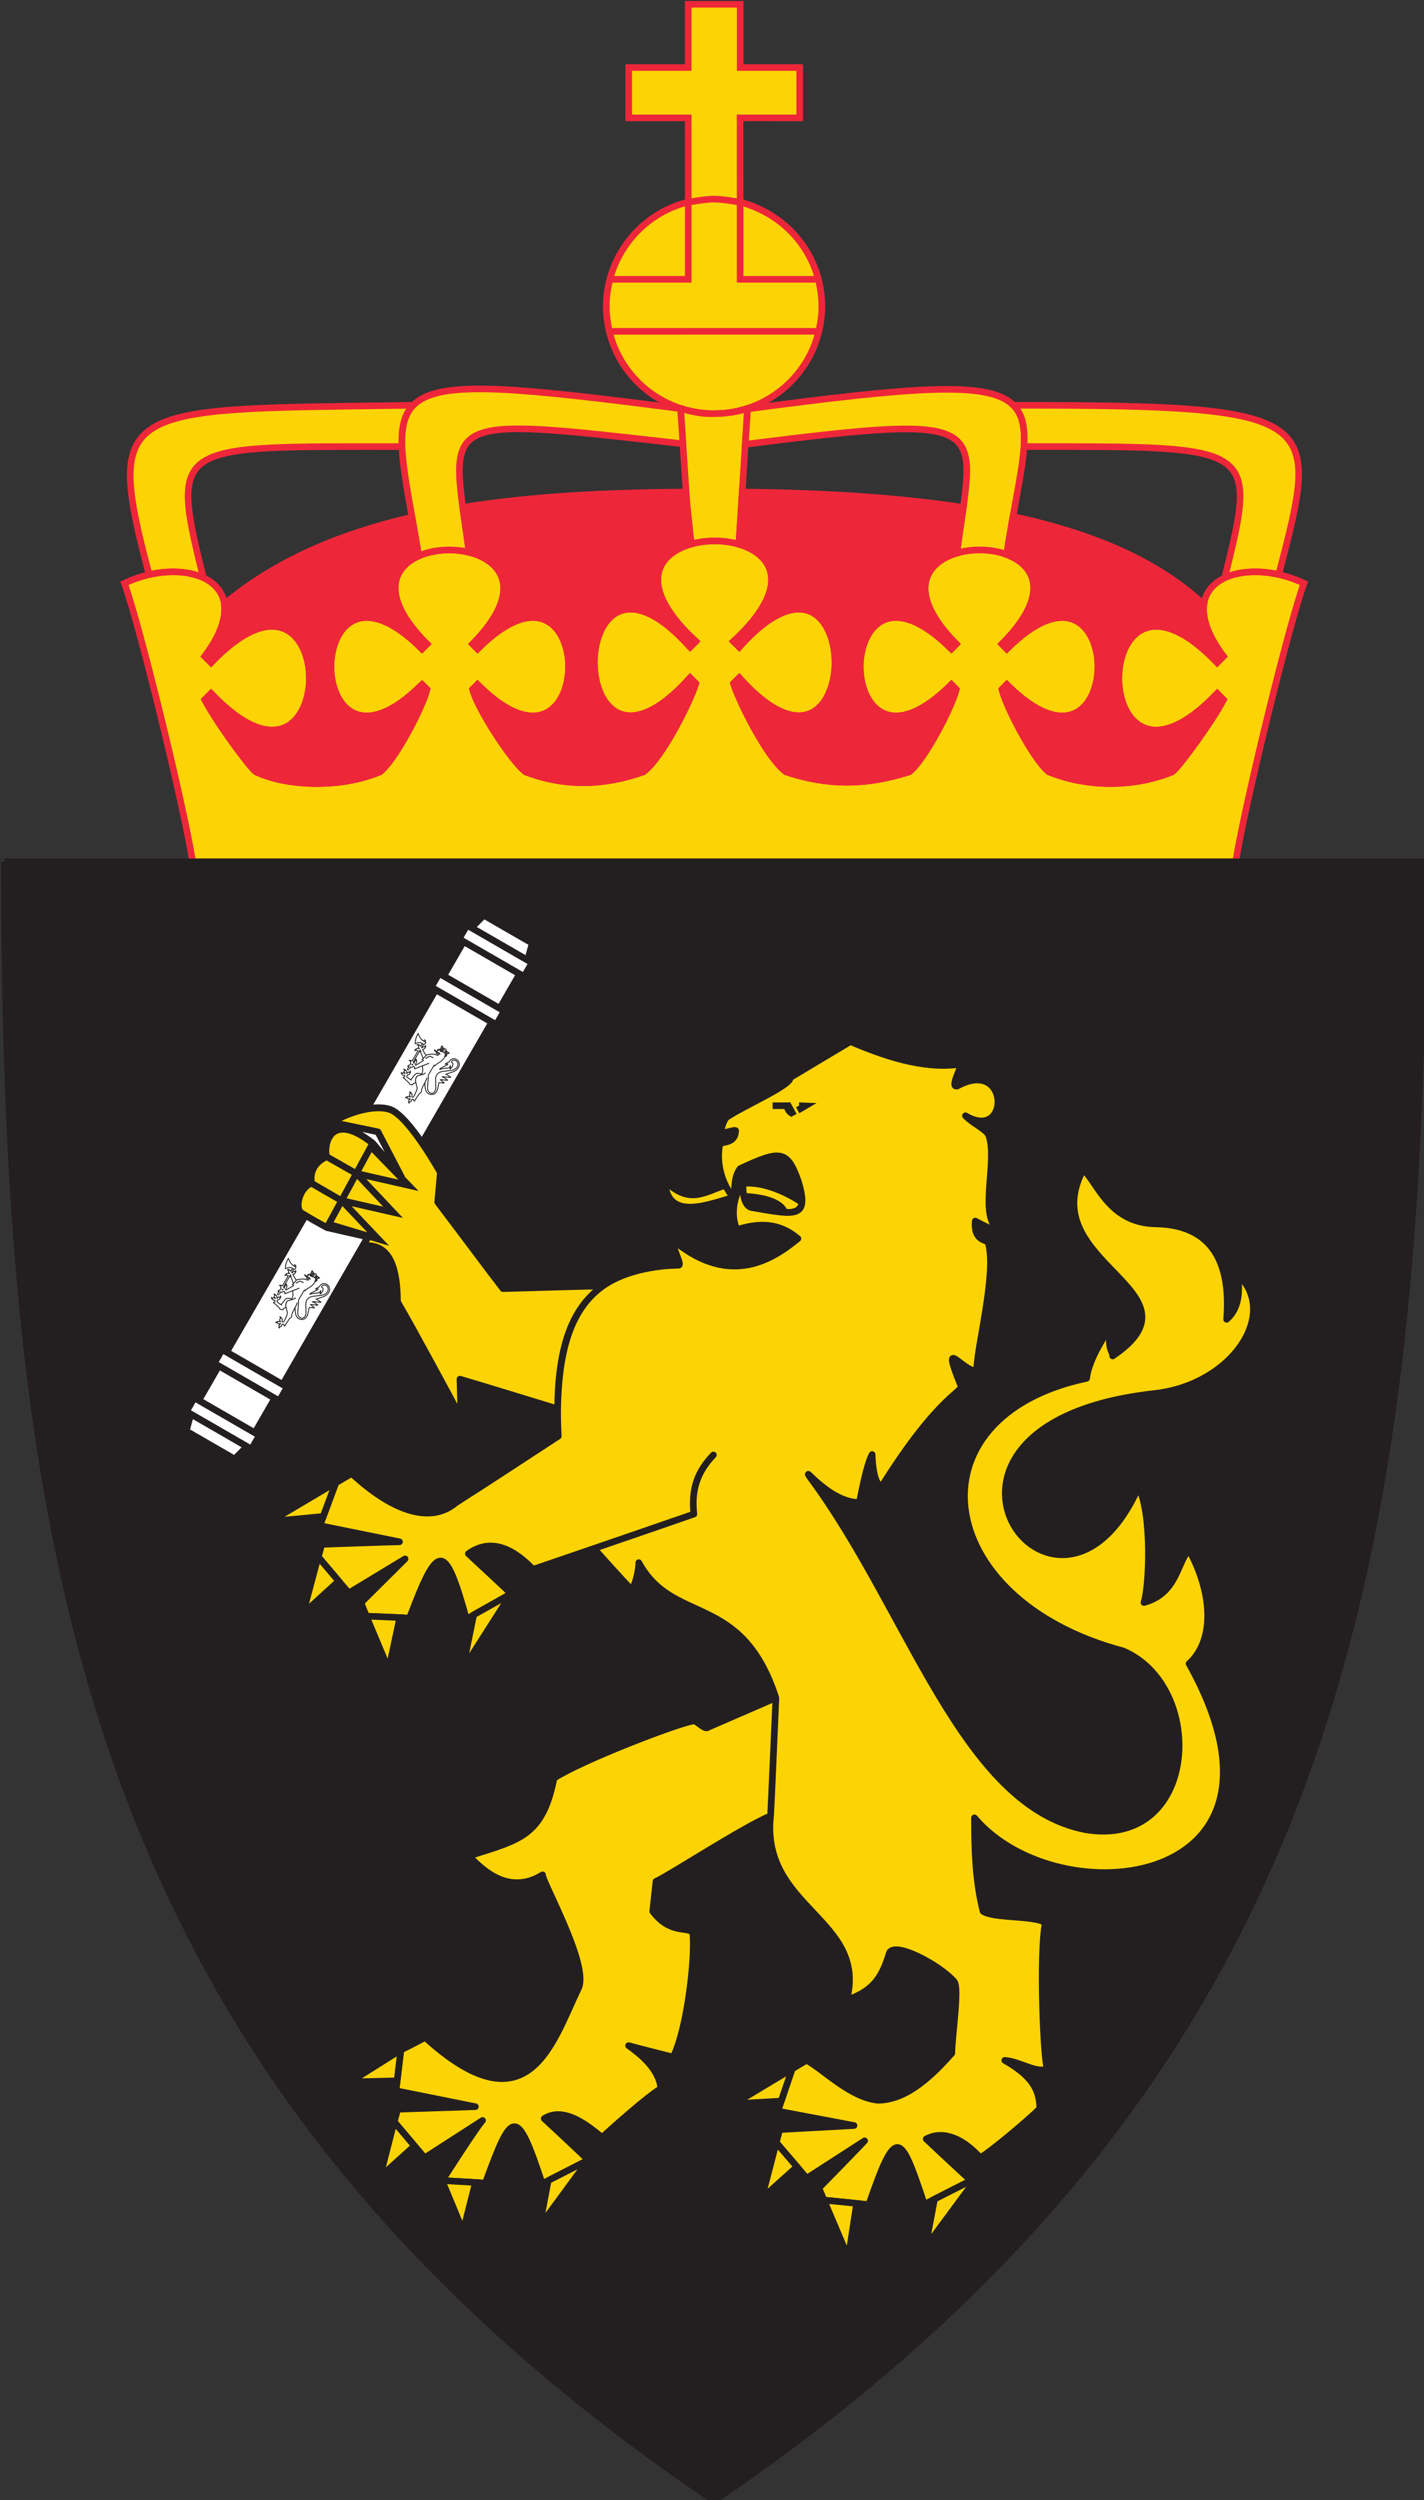 <?xml version="1.0" encoding="UTF-8" standalone="no"?>
<!-- Created with Inkscape (http://www.inkscape.org/) -->

<svg
   width="114.319mm"
   height="200.57mm"
   viewBox="0 0 114.319 200.57"
   version="1.1"
   id="svg1"
   inkscape:version="1.3 (0e150ed6c4, 2023-07-21)"
   sodipodi:docname="NLK-Farge,CMYK.svg"
   xmlns:inkscape="http://www.inkscape.org/namespaces/inkscape"
   xmlns:sodipodi="http://sodipodi.sourceforge.net/DTD/sodipodi-0.dtd"
   xmlns="http://www.w3.org/2000/svg"
   xmlns:svg="http://www.w3.org/2000/svg">
  <rect x="0" y="0" width="114.319" height="200.57" fill="#333333" stroke="none"/>
  <sodipodi:namedview
     id="namedview1"
     pagecolor="#ffffff"
     bordercolor="#666666"
     borderopacity="1.0"
     inkscape:showpageshadow="2"
     inkscape:pageopacity="0.0"
     inkscape:pagecheckerboard="0"
     inkscape:deskcolor="#d1d1d1"
     inkscape:document-units="mm"
     inkscape:zoom="0.71446409"
     inkscape:cx="216.246"
     inkscape:cy="379.30528"
     inkscape:window-width="1920"
     inkscape:window-height="991"
     inkscape:window-x="-9"
     inkscape:window-y="-9"
     inkscape:window-maximized="1"
     inkscape:current-layer="layer1" />
  <defs
     id="defs1">
    <clipPath
       clipPathUnits="userSpaceOnUse"
       id="clipPath3">
      <path
         d="M 0,841.89 H 595.275 V 0 H 0 Z"
         transform="translate(-303.56,-659.455)"
         id="path3" />
    </clipPath>
    <clipPath
       clipPathUnits="userSpaceOnUse"
       id="clipPath5">
      <path
         d="M 0,841.89 H 595.275 V 0 H 0 Z"
         transform="translate(-321.323,-641.934)"
         id="path5" />
    </clipPath>
    <clipPath
       clipPathUnits="userSpaceOnUse"
       id="clipPath7">
      <path
         d="M 0,841.89 H 595.275 V 0 H 0 Z"
         transform="translate(-292.082,-581.738)"
         id="path7" />
    </clipPath>
    <clipPath
       clipPathUnits="userSpaceOnUse"
       id="clipPath9">
      <path
         d="M 0,841.89 H 595.275 V 0 H 0 Z"
         transform="translate(-352.804,-579.778)"
         id="path9" />
    </clipPath>
    <clipPath
       clipPathUnits="userSpaceOnUse"
       id="clipPath11">
      <path
         d="M 0,841.89 H 595.275 V 0 H 0 Z"
         transform="translate(-181.607,-574.144)"
         id="path11" />
    </clipPath>
    <clipPath
       clipPathUnits="userSpaceOnUse"
       id="clipPath13">
      <path
         d="M 0,841.89 H 595.275 V 0 H 0 Z"
         transform="translate(-368.054,-603.956)"
         id="path13" />
    </clipPath>
    <clipPath
       clipPathUnits="userSpaceOnUse"
       id="clipPath15">
      <path
         d="M 0,841.89 H 595.275 V 0 H 0 Z"
         transform="translate(-416.158,-509.7)"
         id="path15" />
    </clipPath>
    <clipPath
       clipPathUnits="userSpaceOnUse"
       id="clipPath17">
      <path
         d="M 0,841.89 H 595.275 V 0 H 0 Z"
         transform="translate(-241.989,-579.947)"
         id="path17" />
    </clipPath>
    <clipPath
       clipPathUnits="userSpaceOnUse"
       id="clipPath19">
      <path
         d="M 0,841.89 H 595.275 V 0 H 0 Z"
         transform="translate(-231.265,-549.935)"
         id="path19" />
    </clipPath>
    <clipPath
       clipPathUnits="userSpaceOnUse"
       id="clipPath21">
      <path
         d="M 0,841.89 H 595.275 V 0 H 0 Z"
         transform="translate(-292.18,-558.44)"
         id="path21" />
    </clipPath>
    <clipPath
       clipPathUnits="userSpaceOnUse"
       id="clipPath23">
      <path
         d="M 0,841.89 H 595.275 V 0 H 0 Z"
         transform="translate(-351.549,-558.018)"
         id="path23" />
    </clipPath>
    <clipPath
       clipPathUnits="userSpaceOnUse"
       id="clipPath25">
      <path
         d="M 0,841.89 H 595.275 V 0 H 0 Z"
         transform="translate(-411.955,-547.898)"
         id="path25" />
    </clipPath>
    <clipPath
       clipPathUnits="userSpaceOnUse"
       id="clipPath27">
      <path
         d="M 0,841.89 H 595.275 V 0 H 0 Z"
         transform="translate(-411.955,-547.898)"
         id="path27" />
    </clipPath>
    <clipPath
       clipPathUnits="userSpaceOnUse"
       id="clipPath29">
      <path
         d="M 0,841.89 H 595.275 V 0 H 0 Z"
         transform="translate(-136.362,-509.673)"
         id="path29" />
    </clipPath>
    <clipPath
       clipPathUnits="userSpaceOnUse"
       id="clipPath31">
      <path
         d="M 0,841.89 H 595.275 V 0 H 0 Z"
         transform="translate(-192.523,-376.323)"
         id="path31" />
    </clipPath>
    <clipPath
       clipPathUnits="userSpaceOnUse"
       id="clipPath33">
      <path
         d="M 0,841.89 H 595.275 V 0 H 0 Z"
         transform="translate(-198.846,-387.278)"
         id="path33" />
    </clipPath>
    <clipPath
       clipPathUnits="userSpaceOnUse"
       id="clipPath35">
      <path
         d="M 0,841.89 H 595.275 V 0 H 0 Z"
         transform="translate(-248.155,-472.683)"
         id="path35" />
    </clipPath>
    <clipPath
       clipPathUnits="userSpaceOnUse"
       id="clipPath37">
      <path
         d="M 0,841.89 H 595.275 V 0 H 0 Z"
         transform="translate(-193.314,-380.045)"
         id="path37" />
    </clipPath>
    <clipPath
       clipPathUnits="userSpaceOnUse"
       id="clipPath39">
      <path
         d="M 0,841.89 H 595.275 V 0 H 0 Z"
         transform="translate(-248.946,-476.404)"
         id="path39" />
    </clipPath>
    <clipPath
       clipPathUnits="userSpaceOnUse"
       id="clipPath41">
      <path
         d="M 0,841.89 H 595.275 V 0 H 0 Z"
         transform="translate(-188.715,-374.079)"
         id="path41" />
    </clipPath>
    <clipPath
       clipPathUnits="userSpaceOnUse"
       id="clipPath43">
      <path
         d="M 0,841.89 H 595.275 V 0 H 0 Z"
         transform="translate(-256.287,-486.77)"
         id="path43" />
    </clipPath>
    <clipPath
       clipPathUnits="userSpaceOnUse"
       id="clipPath45">
      <path
         d="M 0,841.89 H 595.275 V 0 H 0 Z"
         transform="translate(-224.041,-453.456)"
         id="path45" />
    </clipPath>
    <clipPath
       clipPathUnits="userSpaceOnUse"
       id="clipPath47">
      <path
         d="M 0,841.89 H 595.275 V 0 H 0 Z"
         transform="translate(-256.329,-491.189)"
         id="path47" />
    </clipPath>
    <clipPath
       clipPathUnits="userSpaceOnUse"
       id="clipPath49">
      <path
         d="M 0,841.89 H 595.275 V 0 H 0 Z"
         transform="translate(-216.382,-438.922)"
         id="path49" />
    </clipPath>
    <clipPath
       clipPathUnits="userSpaceOnUse"
       id="clipPath51">
      <path
         d="M 0,841.89 H 595.275 V 0 H 0 Z"
         transform="translate(-219.7,-425.746)"
         id="path51" />
    </clipPath>
    <clipPath
       clipPathUnits="userSpaceOnUse"
       id="clipPath53">
      <path
         d="M 0,841.89 H 595.275 V 0 H 0 Z"
         transform="translate(-221.242,-448.425)"
         id="path53" />
    </clipPath>
    <clipPath
       clipPathUnits="userSpaceOnUse"
       id="clipPath55">
      <path
         d="M 0,841.89 H 595.275 V 0 H 0 Z"
         transform="translate(-204.831,-429.422)"
         id="path55" />
    </clipPath>
    <clipPath
       clipPathUnits="userSpaceOnUse"
       id="clipPath57">
      <path
         d="M 0,841.89 H 595.275 V 0 H 0 Z"
         transform="translate(-205.254,-415.322)"
         id="path57" />
    </clipPath>
    <clipPath
       clipPathUnits="userSpaceOnUse"
       id="clipPath59">
      <path
         d="M 0,841.89 H 595.275 V 0 H 0 Z"
         transform="translate(-207.111,-412.622)"
         id="path59" />
    </clipPath>
    <clipPath
       clipPathUnits="userSpaceOnUse"
       id="clipPath61">
      <path
         d="M 0,841.89 H 595.275 V 0 H 0 Z"
         transform="translate(-205.416,-415.375)"
         id="path61" />
    </clipPath>
    <clipPath
       clipPathUnits="userSpaceOnUse"
       id="clipPath63">
      <path
         d="M 0,841.89 H 595.275 V 0 H 0 Z"
         transform="translate(-205.525,-415.754)"
         id="path63" />
    </clipPath>
    <clipPath
       clipPathUnits="userSpaceOnUse"
       id="clipPath65">
      <path
         d="M 0,841.89 H 595.275 V 0 H 0 Z"
         transform="translate(-207.02,-414.818)"
         id="path65" />
    </clipPath>
    <clipPath
       clipPathUnits="userSpaceOnUse"
       id="clipPath67">
      <path
         d="M 0,841.89 H 595.275 V 0 H 0 Z"
         transform="translate(-206.48,-415.357)"
         id="path67" />
    </clipPath>
    <clipPath
       clipPathUnits="userSpaceOnUse"
       id="clipPath69">
      <path
         d="M 0,841.89 H 595.275 V 0 H 0 Z"
         transform="translate(-204.303,-414.132)"
         id="path69" />
    </clipPath>
    <clipPath
       clipPathUnits="userSpaceOnUse"
       id="clipPath71">
      <path
         d="M 0,841.89 H 595.275 V 0 H 0 Z"
         transform="translate(-199.554,-412.675)"
         id="path71" />
    </clipPath>
    <clipPath
       clipPathUnits="userSpaceOnUse"
       id="clipPath73">
      <path
         d="M 0,841.89 H 595.275 V 0 H 0 Z"
         transform="translate(-205.992,-416.099)"
         id="path73" />
    </clipPath>
    <clipPath
       clipPathUnits="userSpaceOnUse"
       id="clipPath75">
      <path
         d="M 0,841.89 H 595.275 V 0 H 0 Z"
         transform="translate(-202.35,-417.085)"
         id="path75" />
    </clipPath>
    <clipPath
       clipPathUnits="userSpaceOnUse"
       id="clipPath77">
      <path
         d="M 0,841.89 H 595.275 V 0 H 0 Z"
         transform="translate(-234.738,-466.389)"
         id="path77" />
    </clipPath>
    <clipPath
       clipPathUnits="userSpaceOnUse"
       id="clipPath79">
      <path
         d="M 0,841.89 H 595.275 V 0 H 0 Z"
         transform="translate(-236.595,-463.686)"
         id="path79" />
    </clipPath>
    <clipPath
       clipPathUnits="userSpaceOnUse"
       id="clipPath81">
      <path
         d="M 0,841.89 H 595.275 V 0 H 0 Z"
         transform="translate(-234.899,-466.44)"
         id="path81" />
    </clipPath>
    <clipPath
       clipPathUnits="userSpaceOnUse"
       id="clipPath83">
      <path
         d="M 0,841.89 H 595.275 V 0 H 0 Z"
         transform="translate(-235.006,-466.82)"
         id="path83" />
    </clipPath>
    <clipPath
       clipPathUnits="userSpaceOnUse"
       id="clipPath85">
      <path
         d="M 0,841.89 H 595.275 V 0 H 0 Z"
         transform="translate(-236.501,-465.883)"
         id="path85" />
    </clipPath>
    <clipPath
       clipPathUnits="userSpaceOnUse"
       id="clipPath87">
      <path
         d="M 0,841.89 H 595.275 V 0 H 0 Z"
         transform="translate(-235.962,-466.423)"
         id="path87" />
    </clipPath>
    <clipPath
       clipPathUnits="userSpaceOnUse"
       id="clipPath89">
      <path
         d="M 0,841.89 H 595.275 V 0 H 0 Z"
         transform="translate(-233.785,-465.196)"
         id="path89" />
    </clipPath>
    <clipPath
       clipPathUnits="userSpaceOnUse"
       id="clipPath91">
      <path
         d="M 0,841.89 H 595.275 V 0 H 0 Z"
         transform="translate(-229.036,-463.739)"
         id="path91" />
    </clipPath>
    <clipPath
       clipPathUnits="userSpaceOnUse"
       id="clipPath93">
      <path
         d="M 0,841.89 H 595.275 V 0 H 0 Z"
         transform="translate(-235.474,-467.164)"
         id="path93" />
    </clipPath>
    <clipPath
       clipPathUnits="userSpaceOnUse"
       id="clipPath95">
      <path
         d="M 0,841.89 H 595.275 V 0 H 0 Z"
         transform="translate(-231.832,-468.149)"
         id="path95" />
    </clipPath>
    <clipPath
       clipPathUnits="userSpaceOnUse"
       id="clipPath97">
      <path
         d="M 0,841.89 H 595.275 V 0 H 0 Z"
         transform="translate(-302.344,-436.457)"
         id="path97" />
    </clipPath>
    <clipPath
       clipPathUnits="userSpaceOnUse"
       id="clipPath99">
      <path
         d="M 0,841.89 H 595.275 V 0 H 0 Z"
         transform="translate(-286.5,-437.238)"
         id="path99" />
    </clipPath>
    <clipPath
       clipPathUnits="userSpaceOnUse"
       id="clipPath101">
      <path
         d="M 0,841.89 H 595.275 V 0 H 0 Z"
         transform="translate(-304.188,-436.629)"
         id="path101" />
    </clipPath>
    <clipPath
       clipPathUnits="userSpaceOnUse"
       id="clipPath103">
      <path
         d="M 0,841.89 H 595.275 V 0 H 0 Z"
         transform="translate(-355.995,-210.24)"
         id="path103" />
    </clipPath>
    <clipPath
       clipPathUnits="userSpaceOnUse"
       id="clipPath105">
      <path
         d="M 0,841.89 H 595.275 V 0 H 0 Z"
         transform="translate(-316.929,-454.3)"
         id="path105" />
    </clipPath>
    <clipPath
       clipPathUnits="userSpaceOnUse"
       id="clipPath107">
      <path
         d="M 0,841.89 H 595.275 V 0 H 0 Z"
         transform="translate(-310.948,-454.299)"
         id="path107" />
    </clipPath>
    <clipPath
       clipPathUnits="userSpaceOnUse"
       id="clipPath109">
      <path
         d="M 0,841.89 H 595.275 V 0 H 0 Z"
         transform="translate(-221.338,-424.019)"
         id="path109" />
    </clipPath>
    <clipPath
       clipPathUnits="userSpaceOnUse"
       id="clipPath111">
      <path
         d="M 0,841.89 H 595.275 V 0 H 0 Z"
         transform="translate(-243.017,-338.709)"
         id="path111" />
    </clipPath>
    <clipPath
       clipPathUnits="userSpaceOnUse"
       id="clipPath113">
      <path
         d="M 0,841.89 H 595.275 V 0 H 0 Z"
         transform="translate(-208.825,-361.049)"
         id="path113" />
    </clipPath>
    <clipPath
       clipPathUnits="userSpaceOnUse"
       id="clipPath115">
      <path
         d="M 0,841.89 H 595.275 V 0 H 0 Z"
         transform="translate(-212.35,-346.359)"
         id="path115" />
    </clipPath>
    <clipPath
       clipPathUnits="userSpaceOnUse"
       id="clipPath117">
      <path
         d="M 0,841.89 H 595.275 V 0 H 0 Z"
         transform="translate(-218.618,-338.406)"
         id="path117" />
    </clipPath>
    <clipPath
       clipPathUnits="userSpaceOnUse"
       id="clipPath119">
      <path
         d="M 0,841.89 H 595.275 V 0 H 0 Z"
         transform="translate(-226.451,-239.908)"
         id="path119" />
    </clipPath>
    <clipPath
       clipPathUnits="userSpaceOnUse"
       id="clipPath121">
      <path
         d="M 0,841.89 H 595.275 V 0 H 0 Z"
         transform="translate(-229.558,-218.113)"
         id="path121" />
    </clipPath>
    <clipPath
       clipPathUnits="userSpaceOnUse"
       id="clipPath123">
      <path
         d="M 0,841.89 H 595.275 V 0 H 0 Z"
         transform="translate(-235.842,-210.254)"
         id="path123" />
    </clipPath>
    <clipPath
       clipPathUnits="userSpaceOnUse"
       id="clipPath125">
      <path
         d="M 0,841.89 H 595.275 V 0 H 0 Z"
         transform="translate(-259.953,-210.25)"
         id="path125" />
    </clipPath>
    <clipPath
       clipPathUnits="userSpaceOnUse"
       id="clipPath127">
      <path
         d="M 0,841.89 H 595.275 V 0 H 0 Z"
         transform="translate(-347.725,-206.039)"
         id="path127" />
    </clipPath>
    <clipPath
       clipPathUnits="userSpaceOnUse"
       id="clipPath129">
      <path
         d="M 0,841.89 H 595.275 V 0 H 0 Z"
         transform="translate(-316.476,-213.373)"
         id="path129" />
    </clipPath>
    <clipPath
       clipPathUnits="userSpaceOnUse"
       id="clipPath131">
      <path
         d="M 0,841.89 H 595.275 V 0 H 0 Z"
         transform="translate(-330.029,-205.073)"
         id="path131" />
    </clipPath>
    <clipPath
       clipPathUnits="userSpaceOnUse"
       id="clipPath133">
      <path
         d="M 0,841.89 H 595.275 V 0 H 0 Z"
         transform="translate(-312.885,-228.305)"
         id="path133" />
    </clipPath>
  </defs>
  <g
     inkscape:label="Lag 1"
     inkscape:groupmode="layer"
     id="layer1"
     transform="translate(-47.89,-48.154)">
    <g
       id="group-MC0"
       transform="matrix(0.265,0,0,0.265,0.049,-0.089)" />
    <g
       id="group-MC1"
       transform="matrix(0.265,0,0,0.265,0.049,-0.089)">
      <path
         id="path2"
         d="m 0,0 c 10.764,-2.806 18.555,-12.229 18.555,-23.66 0,-13.464 -10.959,-24.378 -24.478,-24.378 -13.517,0 -24.476,10.914 -24.476,24.378 0,11.453 8.085,21.154 18.612,23.676 0,2.522 -0.004,19.125 -0.004,19.125 h -13.525 v 11.432 h 13.525 V 44.934 H 0.014 V 30.573 h 13.53 V 19.141 L -0.008,19.145 C -0.008,17.543 0.002,0.643 0,0"
         style="fill:#fcd405;fill-opacity:1;fill-rule:nonzero;stroke:#ee263a;stroke-width:1.5;stroke-linecap:butt;stroke-linejoin:miter;stroke-miterlimit:4;stroke-dasharray:none;stroke-opacity:1"
         transform="matrix(1.333,0,0,-1.333,404.746,243.247)"
         clip-path="url(#clipPath3)" />
      <path
         id="path4"
         d="m 0,0 c 0,0 0.896,-3.378 0.793,-6.175 0.08,-2.335 -0.67,-5.638 -0.67,-5.638 l -47.618,-0.002 c 0,0 -0.742,3.322 -0.666,5.64 -0.124,2.726 0.792,6.175 0.792,6.175 h 17.812 v 17.515 c 0,0 3.843,0.705 5.865,0.705 2.042,0 5.922,-0.719 5.922,-0.719 V 0 Z"
         style="fill:#fcd405;fill-opacity:1;fill-rule:nonzero;stroke:#ee263a;stroke-width:1.5;stroke-linecap:butt;stroke-linejoin:miter;stroke-miterlimit:4;stroke-dasharray:none;stroke-opacity:1"
         transform="matrix(1.333,0,0,-1.333,428.431,266.609)"
         clip-path="url(#clipPath5)" />
      <path
         id="path6"
         d="m 0,0 c 3.495,1.021 7.667,1.069 11.19,0.048 l 1.966,30.804 -0.39,-0.098 c 0,0 -2.853,-1.046 -7.172,-1.046 -3.164,-0.163 -6.491,0.817 -7.379,1.105 -0.145,0.048 -0.272,0.076 -0.272,0.076 z"
         style="fill:#fcd405;fill-opacity:1;fill-rule:nonzero;stroke:#ee263a;stroke-width:1.5;stroke-linecap:butt;stroke-linejoin:miter;stroke-miterlimit:4;stroke-dasharray:none;stroke-opacity:1"
         transform="matrix(1.333,0,0,-1.333,389.443,346.869)"
         clip-path="url(#clipPath7)" />
      <path
         id="path8"
         d="m 0,0 c 3.594,1.052 7.889,0.943 11.32,-0.33 5.609,37.799 16.405,43.104 -58.885,33.065 l -0.512,-8.031 C 9.628,31.935 3.852,29.822 0,0"
         style="fill:#fcd405;fill-opacity:1;fill-rule:nonzero;stroke:#ee263a;stroke-width:1.5;stroke-linecap:butt;stroke-linejoin:miter;stroke-miterlimit:4;stroke-dasharray:none;stroke-opacity:1"
         transform="matrix(1.333,0,0,-1.333,470.405,349.482)"
         clip-path="url(#clipPath9)" />
      <path
         id="path10"
         d="m 0,0 c -7.707,31.07 -6.471,29.812 45.128,29.812 -0.153,4.217 0.507,7.285 2.564,9.388 C -18.262,38.249 -22.749,40.021 -12.329,0.748 -7.705,1.794 -3.223,1.521 0,0"
         style="fill:#fcd405;fill-opacity:1;fill-rule:nonzero;stroke:#ee263a;stroke-width:1.5;stroke-linecap:butt;stroke-linejoin:miter;stroke-miterlimit:4;stroke-dasharray:none;stroke-opacity:1"
         transform="matrix(1.333,0,0,-1.333,242.143,356.995)"
         clip-path="url(#clipPath11)" />
      <path
         id="path12"
         d="m 0,0 c 52.632,0 53.206,0.748 45.62,-29.811 3.213,1.516 7.676,1.79 12.284,0.754 C 67.272,7.071 68.331,9.386 -2.388,9.386 -0.281,7.278 0.268,4.194 0,0"
         style="fill:#fcd405;fill-opacity:1;fill-rule:nonzero;stroke:#ee263a;stroke-width:1.5;stroke-linecap:butt;stroke-linejoin:miter;stroke-miterlimit:4;stroke-dasharray:none;stroke-opacity:1"
         transform="matrix(1.333,0,0,-1.333,490.738,317.245)"
         clip-path="url(#clipPath13)" />
      <path
         id="path14"
         d="M 0,0 C 2.29,14.069 12.309,54.647 15.516,63.244 1.519,69.821 -15.602,63.667 -2.787,46.633 l -1.416,-1.419 c -29.813,31.129 -29.813,-38.302 0,-7.016 0.586,-0.587 1.416,-1.417 1.416,-1.417 -2.497,-4.823 -9.993,-15.152 -11.637,-16.377 -8.086,-3.315 -18.71,-3.765 -28.025,0 -3.483,2.763 -9.679,14.654 -10.672,18.725 0,0 0.94,0.934 1.108,1.105 27.608,-27.607 27.608,35.693 0,8.083 0,0 -0.692,0.693 -1.108,1.108 28.495,28.494 -38.551,28.494 -10.388,0 -0.414,-0.415 -1.1,-1.108 -1.1,-1.108 -27.61,27.61 -27.61,-35.69 0,-8.083 0.166,-0.171 0.837,-0.838 1.1,-1.105 -0.989,-4.071 -7.185,-15.962 -10.664,-18.725 -9.784,-3.091 -18.298,-3.231 -28.017,0 -4.47,3.348 -10.797,16.308 -11.92,20.071 0.263,0.265 0.964,0.965 1.287,1.287 29.012,-32.389 29.012,39.369 0,6.978 l -1.287,1.286 c 32.993,30.42 -41.576,30.42 -8.581,0 l -1.288,-1.286 c -29.016,32.391 -29.016,-39.367 0,-6.978 0.325,-0.322 1.026,-1.022 1.288,-1.287 -1.125,-3.763 -7.448,-16.723 -11.918,-20.071 -8.658,-3.091 -17.71,-3.483 -26.774,0 -3.479,2.763 -11.026,14.654 -12.016,18.725 0.269,0.267 0.938,0.934 1.107,1.105 27.605,-27.607 27.605,35.693 0,8.083 0,0 -0.691,0.693 -1.107,1.108 28.163,28.494 -38.881,28.494 -10.387,0 -0.416,-0.415 -1.108,-1.108 -1.108,-1.108 -27.607,27.61 -27.607,-35.69 0,-8.083 0.169,-0.171 0.839,-0.838 1.108,-1.105 -0.993,-4.071 -7.192,-15.962 -10.668,-18.725 -8.969,-3.765 -21.167,-3.315 -28.166,0 -1.645,1.225 -9.141,11.554 -11.638,16.377 0,0 0.83,0.83 1.419,1.417 29.811,-31.286 29.811,38.145 0,7.016 l -1.419,1.419 c 12.819,17.034 -4.301,23.188 -18.299,16.611 3.203,-8.597 13.226,-49.175 15.515,-63.246 z"
         style="fill:#fcd405;fill-opacity:1;fill-rule:nonzero;stroke:#ee263a;stroke-width:1.5;stroke-linecap:butt;stroke-linejoin:miter;stroke-miterlimit:4;stroke-dasharray:none;stroke-opacity:1"
         transform="matrix(1.333,0,0,-1.333,554.878,442.92)"
         clip-path="url(#clipPath15)" />
      <path
         id="path16"
         d="m 0,0 c -4.209,31.046 -8.416,31.119 48.564,24.647 -0.152,3.329 -0.525,7.987 -0.525,7.987 -72.752,9.403 -66.095,6.507 -59.497,-33.437 C -8.106,0.67 -3.735,0.937 0,0"
         style="fill:#fcd405;fill-opacity:1;fill-rule:nonzero;stroke:#ee263a;stroke-width:1.5;stroke-linecap:butt;stroke-linejoin:miter;stroke-miterlimit:4;stroke-dasharray:none;stroke-opacity:1"
         transform="matrix(1.333,0,0,-1.333,322.652,349.257)"
         clip-path="url(#clipPath17)" />
      <path
         id="path18"
         d="m 0,0 c -27.607,-27.607 -27.607,35.692 0,8.083 0,0 0.691,0.692 1.108,1.107 -10.666,10.665 -7.944,17.338 -1.842,20.02 -0.122,0.737 -1.297,7.503 -1.526,8.783 -16.33,-3.768 -30.897,-9.892 -42.67,-19.759 -0.007,0.046 -0.02,0.089 -0.028,0.135 0.49,-3.057 -0.712,-7.061 -4.406,-11.971 l 1.418,-1.419 c 29.812,31.129 29.812,-38.301 0,-7.015 -0.588,-0.587 -1.418,-1.417 -1.418,-1.417 2.496,-4.823 9.992,-15.152 11.637,-16.377 6.999,-3.316 19.197,-3.766 28.166,0 3.477,2.763 9.676,14.653 10.669,18.725 C 0.838,-0.838 0.168,-0.171 0,0"
         style="fill:#ee263a;fill-opacity:1;fill-rule:nonzero;stroke:#ee263a;stroke-width:1.5;stroke-linecap:butt;stroke-linejoin:miter;stroke-miterlimit:4;stroke-dasharray:none;stroke-opacity:1"
         transform="matrix(1.333,0,0,-1.333,308.353,389.274)"
         clip-path="url(#clipPath19)" />
      <path
         id="path20"
         d="m 0,0 1.287,1.286 c -13.401,12.355 -9.058,19.692 -1.385,22.012 -0.006,0.009 -0.804,11.921 -0.804,11.921 -17.687,-0.14 -34.876,-0.938 -50.745,-3.496 10e-4,-0.009 0.002,-0.019 0.004,-0.028 0.205,-1.485 1.322,-9.227 1.452,-10.188 7.63,-1.914 12.6,-8.853 0.77,-20.822 0.417,-0.415 1.107,-1.108 1.107,-1.108 27.605,27.61 27.605,-35.69 0,-8.083 -0.168,-0.171 -0.837,-0.838 -1.107,-1.105 0.991,-4.072 8.538,-15.962 12.017,-18.725 9.064,-3.483 18.116,-3.091 26.774,0 4.47,3.348 10.792,16.308 11.917,20.07 C 1.025,-8 0.324,-7.3 0,-6.979 -29.016,-39.367 -29.016,32.391 0,0"
         style="fill:#ee263a;fill-opacity:1;fill-rule:nonzero;stroke:#ee263a;stroke-width:1.5;stroke-linecap:butt;stroke-linejoin:miter;stroke-miterlimit:4;stroke-dasharray:none;stroke-opacity:1"
         transform="matrix(1.333,0,0,-1.333,389.573,377.933)"
         clip-path="url(#clipPath21)" />
      <path
         id="path22"
         d="m 0,0 c 0,0 0.687,0.692 1.101,1.107 -11.508,11.643 -7.118,18.527 0.154,20.654 0.506,3.919 1.043,7.353 1.47,10.356 -14.288,2.187 -30.934,3.314 -50.243,3.516 0,0 -0.76,-11.866 -0.76,-11.869 7.771,-2.265 12.27,-9.615 -1.223,-22.055 l 1.287,-1.286 c 29.013,32.39 29.013,-39.367 0,-6.979 -0.322,-0.321 -1.023,-1.021 -1.287,-1.287 1.123,-3.762 7.45,-16.722 11.92,-20.07 9.72,-3.232 18.233,-3.091 28.018,0 3.478,2.763 9.674,14.653 10.664,18.725 C 0.837,-8.921 0.166,-8.254 0,-8.083 -27.609,-35.69 -27.609,27.609 0,0"
         style="fill:#ee263a;fill-opacity:1;fill-rule:nonzero;stroke:#ee263a;stroke-width:1.5;stroke-linecap:butt;stroke-linejoin:miter;stroke-miterlimit:4;stroke-dasharray:none;stroke-opacity:1"
         transform="matrix(1.333,0,0,-1.333,468.732,378.497)"
         clip-path="url(#clipPath23)" />
      <path
         id="path24"
         d="m 0,0 c -29.812,-31.286 -29.812,38.145 0,7.016 l 1.416,1.419 c -3.605,4.792 -4.84,8.722 -4.443,11.752 -10.042,9.383 -24.212,15.89 -43.371,19.997 -0.48,-2.667 -0.974,-5.539 -1.433,-8.633 6.616,-2.454 10.011,-9.229 -1.087,-20.324 0.416,-0.415 1.108,-1.108 1.108,-1.108 27.608,27.61 27.608,-35.69 0,-8.083 -0.168,-0.171 -1.108,-1.105 -1.108,-1.105 0.993,-4.072 7.189,-15.962 10.672,-18.725 9.315,-3.766 19.939,-3.315 28.025,0 1.644,1.225 9.14,11.554 11.637,16.377 0,0 -0.83,0.83 -1.416,1.417"
         style="fill:#ee263a;fill-opacity:1;fill-rule:nonzero;stroke:none"
         transform="matrix(1.333,0,0,-1.333,549.273,391.989)"
         clip-path="url(#clipPath25)" />
      <path
         id="path26"
         d="m 0,0 c -29.812,-31.286 -29.812,38.145 0,7.016 l 1.416,1.419 c -3.605,4.792 -4.84,8.722 -4.443,11.752 -10.042,9.383 -24.212,15.89 -43.371,19.997 -0.48,-2.667 -0.974,-5.539 -1.433,-8.633 6.616,-2.454 10.011,-9.229 -1.087,-20.324 0.416,-0.415 1.108,-1.108 1.108,-1.108 27.608,27.61 27.608,-35.69 0,-8.083 -0.168,-0.171 -1.108,-1.105 -1.108,-1.105 0.993,-4.072 7.189,-15.962 10.672,-18.725 9.315,-3.766 19.939,-3.315 28.025,0 1.644,1.225 9.14,11.554 11.637,16.377 0,0 -0.83,0.83 -1.416,1.417 z"
         style="fill:none;stroke:#ee263a;stroke-width:1.5;stroke-linecap:butt;stroke-linejoin:miter;stroke-miterlimit:4;stroke-dasharray:none;stroke-opacity:1"
         transform="matrix(1.333,0,0,-1.333,549.273,391.989)"
         clip-path="url(#clipPath27)" />
      <path
         id="path28"
         d="M 0,0 H 322.551 C 322.187,-156.712 304.116,-275.123 161.32,-372.172 17.793,-275.123 0.326,-157.097 0,0"
         style="fill:#231f20;fill-opacity:1;fill-rule:nonzero;stroke:#231f20;stroke-width:1.5;stroke-linecap:butt;stroke-linejoin:miter;stroke-miterlimit:4;stroke-dasharray:none;stroke-opacity:1"
         transform="matrix(1.333,0,0,-1.333,181.816,442.956)"
         clip-path="url(#clipPath29)" />
      <path
         id="path30"
         d="m 0,0 -14.777,8.533 1.809,3.133 14.776,-8.532 z"
         style="fill:#ffffff;fill-opacity:1;fill-rule:nonzero;stroke:#231f20;stroke-width:1.5;stroke-linecap:butt;stroke-linejoin:miter;stroke-miterlimit:4;stroke-dasharray:none;stroke-opacity:1"
         transform="matrix(1.333,0,0,-1.333,256.697,620.756)"
         clip-path="url(#clipPath31)" />
      <path
         id="path32"
         d="m 0,0 -14.776,8.529 1.808,3.134 L 1.81,3.132 Z"
         style="fill:#ffffff;fill-opacity:1;fill-rule:nonzero;stroke:#231f20;stroke-width:1.5;stroke-linecap:butt;stroke-linejoin:miter;stroke-miterlimit:4;stroke-dasharray:none;stroke-opacity:1"
         transform="matrix(1.333,0,0,-1.333,265.128,606.149)"
         clip-path="url(#clipPath33)" />
      <path
         id="path34"
         d="m 0,0 -14.777,8.532 1.808,3.134 14.777,-8.533 z"
         style="fill:#ffffff;fill-opacity:1;fill-rule:nonzero;stroke:#231f20;stroke-width:1.5;stroke-linecap:butt;stroke-linejoin:miter;stroke-miterlimit:4;stroke-dasharray:none;stroke-opacity:1"
         transform="matrix(1.333,0,0,-1.333,330.874,492.277)"
         clip-path="url(#clipPath35)" />
      <path
         id="path36"
         d="m 0,0 -12.743,7.357 4.514,7.82 12.744,-7.358 z"
         style="fill:#ffffff;fill-opacity:1;fill-rule:nonzero;stroke:#231f20;stroke-width:1.5;stroke-linecap:butt;stroke-linejoin:miter;stroke-miterlimit:4;stroke-dasharray:none;stroke-opacity:1"
         transform="matrix(1.333,0,0,-1.333,257.752,615.793)"
         clip-path="url(#clipPath37)" />
      <path
         id="path38"
         d="m 0,0 -12.742,7.357 4.515,7.82 L 4.516,7.82 Z"
         style="fill:#ffffff;fill-opacity:1;fill-rule:nonzero;stroke:#231f20;stroke-width:1.5;stroke-linecap:butt;stroke-linejoin:miter;stroke-miterlimit:4;stroke-dasharray:none;stroke-opacity:1"
         transform="matrix(1.333,0,0,-1.333,331.928,487.315)"
         clip-path="url(#clipPath39)" />
      <path
         id="path40"
         d="M 0,0 -11.011,6.357 -9.953,10.19 2.791,2.832 Z"
         style="fill:#ffffff;fill-opacity:1;fill-rule:nonzero;stroke:#231f20;stroke-width:1.5;stroke-linecap:butt;stroke-linejoin:miter;stroke-miterlimit:4;stroke-dasharray:none;stroke-opacity:1"
         transform="matrix(1.333,0,0,-1.333,251.62,623.748)"
         clip-path="url(#clipPath41)" />
      <path
         id="path42"
         d="M 0,0 -14.776,8.532 -16.585,5.398 -1.808,-3.133 Z"
         style="fill:#ffffff;fill-opacity:1;fill-rule:nonzero;stroke:#231f20;stroke-width:1.5;stroke-linecap:butt;stroke-linejoin:miter;stroke-miterlimit:4;stroke-dasharray:none;stroke-opacity:1"
         transform="matrix(1.333,0,0,-1.333,341.715,473.494)"
         clip-path="url(#clipPath43)" />
      <path
         id="path44"
         d="M 0,0 C 2.132,-0.759 4.953,-4.278 7.252,-7.628 L 23.096,19.813 10.354,27.171 -5.243,0.158 C -3.235,0.511 -1.389,0.495 0,0"
         style="fill:#ffffff;fill-opacity:1;fill-rule:nonzero;stroke:#231f20;stroke-width:1.5;stroke-linecap:butt;stroke-linejoin:miter;stroke-miterlimit:4;stroke-dasharray:none;stroke-opacity:1"
         transform="matrix(1.333,0,0,-1.333,298.721,517.912)"
         clip-path="url(#clipPath45)" />
      <path
         id="path46"
         d="m 0,0 -11.012,6.356 -2.791,-2.83 12.745,-7.359 z"
         style="fill:#ffffff;fill-opacity:1;fill-rule:nonzero;stroke:#231f20;stroke-width:1.5;stroke-linecap:butt;stroke-linejoin:miter;stroke-miterlimit:4;stroke-dasharray:none;stroke-opacity:1"
         transform="matrix(1.333,0,0,-1.333,341.772,467.601)"
         clip-path="url(#clipPath47)" />
      <path
         id="path48"
         d="m 0,0 6.779,-7.181 2.876,4.982 z"
         style="fill:#ffffff;fill-opacity:1;fill-rule:nonzero;stroke:#231f20;stroke-width:1.5;stroke-linecap:butt;stroke-linejoin:miter;stroke-miterlimit:4;stroke-dasharray:none;stroke-opacity:1"
         transform="matrix(1.333,0,0,-1.333,288.509,537.291)"
         clip-path="url(#clipPath49)" />
      <path
         id="path50"
         d="M 0,0 2.805,4.861 -6.661,7.023 Z"
         style="fill:#ffffff;fill-opacity:1;fill-rule:nonzero;stroke:#231f20;stroke-width:1.5;stroke-linecap:butt;stroke-linejoin:miter;stroke-miterlimit:4;stroke-dasharray:none;stroke-opacity:1"
         transform="matrix(1.333,0,0,-1.333,292.933,554.859)"
         clip-path="url(#clipPath51)" />
      <path
         id="path52"
         d="M 0,0 C 0,0 -2.322,0.484 -4.856,1.01 L -5.437,0.005 c 1.211,-0.499 2.624,-1.341 4.276,-2.648 l 6.541,-7.686 z"
         style="fill:#ffffff;fill-opacity:1;fill-rule:nonzero;stroke:#231f20;stroke-width:1.5;stroke-linecap:butt;stroke-linejoin:miter;stroke-miterlimit:4;stroke-dasharray:none;stroke-opacity:1"
         transform="matrix(1.333,0,0,-1.333,294.99,524.62)"
         clip-path="url(#clipPath53)" />
      <path
         id="path54"
         d="m 0,0 -17.937,-31.066 12.744,-7.358 19.37,33.55 -9.306,2.119 C 3.342,-1.937 1.663,-0.995 0,0"
         style="fill:#ffffff;fill-opacity:1;fill-rule:nonzero;stroke:#231f20;stroke-width:1.5;stroke-linecap:butt;stroke-linejoin:miter;stroke-miterlimit:4;stroke-dasharray:none;stroke-opacity:1"
         transform="matrix(1.333,0,0,-1.333,273.108,549.957)"
         clip-path="url(#clipPath55)" />
      <path
         id="path56"
         d="M 0,0 C -0.009,0.046 -0.039,0.167 -0.044,0.186 -0.538,0.495 -0.423,0.422 -0.521,0.594 -0.553,0.619 -0.631,0.562 -0.634,0.517 -0.569,0.346 -0.625,0.391 0,0"
         style="fill:#ffffff;fill-opacity:1;fill-rule:nonzero;stroke:#231f20;stroke-width:0.2;stroke-linecap:butt;stroke-linejoin:miter;stroke-miterlimit:4;stroke-dasharray:none;stroke-opacity:1"
         transform="matrix(1.333,0,0,-1.333,273.673,568.757)"
         clip-path="url(#clipPath57)" />
      <path
         id="path58"
         d="M 0,0 C -0.017,0.025 -0.024,0.044 -0.029,0.064 0.047,0.127 0.393,0.384 0.835,0.557 1.66,2.201 3.914,0.795 2.937,-0.798 2.354,-1.719 1.12,-1.845 0.146,-2.236 c 0.595,-0.201 0.499,-0.46 1.042,-0.613 0.011,-0.035 -0.019,-0.11 -0.019,-0.11 -0.46,0.028 -1.831,0.164 -1.831,0.164 L -0.715,-2.858 C -0.06,-2.97 -0.028,-3.384 0.475,-3.514 0.468,-3.55 0.451,-3.624 0.451,-3.624 l -1.569,0.163 C -1.133,-3.487 -1.152,-3.53 -1.152,-3.53 -0.789,-3.607 -0.769,-3.948 -0.286,-4.14 -0.293,-4.181 -0.31,-4.239 -0.31,-4.239 l -1.11,0.101 c -0.33,-0.57 -0.112,-2.977 -2.026,-2.7 -1.186,0.315 -1.19,1.598 -1.22,2.64 0.178,0.359 0.338,0.681 0.416,0.865 0.028,0.156 0.041,0.259 0.041,0.259 -0.001,0.006 -0.01,0.005 -0.009,-0.003 -0.009,-0.05 -0.037,-0.234 -0.044,-0.253 -0.002,-0.027 -0.373,-0.816 -0.809,-1.589 -0.077,-0.165 -0.39,-0.89 -0.381,-0.922 0.01,-0.04 0.085,-0.223 0.071,-0.246 -0.028,-0.093 -0.293,-0.456 -0.383,-0.483 -0.13,-0.045 -0.132,0.004 -0.226,-0.166 -0.163,-0.307 -0.862,-1.202 -1.021,-1.588 -0.021,-0.006 -0.086,-0.01 -0.11,0.005 -0.142,0.251 -0.016,0.457 -0.547,0.354 -0.095,-0.345 0.06,-0.516 -0.409,-0.49 -0.064,-0.066 -0.145,-0.288 -0.166,-0.352 -0.188,0.054 -0.078,0.562 -0.051,0.652 0.052,0.087 0.288,0.27 0.315,0.318 -0.013,0.047 -0.025,0.059 -0.025,0.059 -0.047,-0.006 -0.399,-0.14 -0.475,-0.096 -0.076,0.072 -0.145,0.194 -0.164,0.304 -0.144,0.035 -0.405,-0.045 -0.405,-0.045 0.051,0.234 0.221,0.256 0.612,0.332 0.084,-0.004 0.394,-0.16 0.433,-0.149 0.017,0.004 0.056,0.036 0.049,0.043 -0.074,0.101 -0.278,0.41 -0.247,0.465 0.048,0.084 0.11,0.18 0.227,0.221 -10e-4,0.099 -0.054,0.266 -0.139,0.432 0.277,0.029 0.329,-0.241 0.548,-0.534 -0.011,-0.203 -0.104,-0.507 -0.052,-0.578 0.002,-0.033 0.159,-0.086 0.276,-0.072 0.342,0.257 0.858,1.668 0.91,1.861 0.001,0.007 0.001,0.014 0.003,0.016 0.074,0.539 -0.432,1.408 -0.342,2.213 0.107,0.265 0.231,0.598 0.349,0.691 0.581,0.312 1.084,0.151 1.854,0.698 -0.002,0.012 0.001,0.006 -0.011,0.014 -0.734,-0.545 -1.186,-0.377 -1.851,-0.698 -0.164,-0.161 -0.307,-0.605 -0.352,-0.705 -0.02,-0.161 -0.013,-0.495 0.047,-0.719 -0.34,-0.269 -0.587,-0.177 -0.711,-0.566 -0.732,0.106 -0.613,-0.019 -0.825,0.459 -0.696,0.545 -0.797,0.885 -1.296,1.104 -0.022,0.029 -0.026,0.082 -0.012,0.123 0.266,0.072 0.36,0.01 0.337,0.477 -0.366,-0.014 -0.312,-0.022 -0.592,0.194 -0.223,0.29 -0.23,0.22 -0.175,0.43 0.098,-0.091 0.143,-0.152 0.273,-0.204 0.187,0.231 0.137,0.21 0.564,-0.022 0.018,0.018 0.02,0.021 0.033,0.061 -0.357,0.372 -0.326,0.284 -0.263,0.438 0.072,0.111 0.062,0.055 0.169,0.135 -0.042,0.115 -0.026,0.139 -0.215,0.332 0.174,0.053 0.142,0.016 0.388,-0.16 0.188,-0.16 0.271,-0.287 0.268,-0.769 0.018,-0.01 0.035,-0.017 0.051,-0.019 0.039,0.049 0.177,0.282 0.297,0.33 0.066,-0.009 0.205,-0.099 0.224,-0.113 0.136,0.079 0.182,0.202 0.242,0.317 0.115,-0.225 0.035,-0.272 -0.025,-0.419 -0.292,-0.426 -0.151,-0.324 -0.669,-0.481 -0.006,-0.057 -0.085,-0.369 -0.111,-0.415 0.084,-0.11 0.808,-0.549 1,-0.696 0.012,0.192 0.158,0.365 0.732,1.06 0.509,0.53 0.363,0.425 1.037,0.427 0.097,0 0.656,-0.138 0.665,-0.085 0.077,0.341 0.335,0.785 0.155,1.308 -0.029,0.137 0.004,0.433 0.032,0.526 0.2,0.072 1.399,0.537 1.399,0.537 0.005,0.004 -10e-4,0.01 -10e-4,0.01 L -6.985,-1.01 c -0.077,0.045 -0.083,0.082 -0.034,0.174 0.078,0.171 0.084,0.211 -0.193,0.379 -0.2,-0.104 -0.265,-0.146 -0.46,-0.215 -0.161,-0.058 -0.14,-0.012 -0.266,0.092 -0.052,-0.09 -0.417,-0.772 -0.439,-0.76 -0.04,0.012 -0.262,0.131 -0.29,0.168 l 0.408,0.709 c -0.052,0.041 -0.259,-0.091 -0.304,-0.078 -0.006,0.022 0.01,0.118 0.028,0.148 0.209,0.153 0.216,0.213 0.474,0.27 l 0.218,0.377 c -0.076,0.084 -0.129,0.035 -0.059,0.303 0.083,0.109 -0.008,0.123 -0.058,0.187 -0.037,0.037 -0.191,0.098 -0.246,0.133 0.149,0.114 0.167,0.072 0.27,0.047 0.189,-0.03 0.253,-0.085 0.397,-0.143 l 1.321,2.29 C -6.337,3.046 -6.306,2.979 -6.521,3.251 -6.769,3.241 -6.839,3.149 -6.946,3.11 c -0.028,0.252 0.175,0.303 0.309,0.389 0.339,0.215 0.432,0.098 0.707,0.068 l 0.026,0.045 c -0.062,0.076 -0.18,0.162 -0.254,0.241 0.01,0.085 0.001,0.154 0.089,0.336 -0.113,0.139 -0.128,0.125 -0.342,0.247 0.205,0.138 0.138,0.094 0.458,-0.022 0.127,-0.074 0.265,-0.107 0.343,-0.292 l 0.847,1.47 C -4.728,5.58 -4.501,5.451 -4.472,5.423 L -5.41,3.799 c 0.022,-0.036 0.053,-0.12 0.07,-0.099 0.041,0.057 0.249,0.305 0.286,0.307 0.07,0.004 0.172,-0.02 0.258,-0.057 0.069,0.028 0.154,0.164 0.268,0.301 C -4.377,4.125 -4.531,3.946 -4.555,3.83 -4.73,3.547 -4.605,3.596 -5.184,3.36 -5.152,3.173 -5.074,3.22 -4.99,3.112 -5.007,2.907 -4.797,2.728 -4.394,2.057 -4.582,1.88 -4.988,1.355 -5.056,1.3 -5.119,1.448 -5.524,2.65 -5.566,2.681 -5.612,2.722 -5.695,2.778 -5.735,2.8 -5.782,2.913 -5.792,2.895 -5.561,2.981 -5.583,3.033 -5.7,3.248 -5.715,3.271 L -7.279,0.562 c 0.01,-0.054 0.105,-0.312 0.131,-0.328 0.017,-0.004 0.056,-0.001 0.069,0.014 -0.002,0.053 -0.008,0.36 0.007,0.402 0.069,0.047 0.101,0.119 0.277,0.154 0.099,0.224 0.026,0.259 0.049,0.416 0.182,-0.082 0.115,-0.071 0.212,-0.36 -0.013,-0.423 0.089,-0.232 -0.302,-0.911 0.009,-0.035 0.072,-0.13 0.103,-0.138 0.186,0.109 1.824,1.048 1.771,1.081 -0.078,0.057 -0.222,0.125 -0.32,0.185 0.316,0.217 0.839,1.061 1.098,1.093 1.128,0.226 1.625,0.216 2.259,-0.064 0.169,-0.072 0.191,-0.061 0.356,0.067 0.05,0.014 -0.503,0.305 -0.552,0.352 0.072,0.068 0.225,0.114 0.299,0.169 -0.085,0.395 -0.065,0.118 0.07,0.664 0.092,0.014 0.581,0.088 0.632,0.109 C -1.076,3.426 0.125,2.291 0.165,2.268 0.287,2.187 0.387,2.104 0.282,1.973 0.168,1.794 0.006,1.786 -0.109,1.731 c -0.596,-1.203 -2.02,-1.54 -2.292,-2.092 -0.076,0.057 -0.105,0.131 -0.154,0.18 -0.077,-0.134 -1.332,-2.212 -1.343,-2.304 0.15,-0.443 -0.211,-2.216 -0.148,-2.997 0.093,-1.497 2.035,-1.578 1.854,0.588 0.079,1.245 -0.698,3.213 2.227,3.369 1.673,0.162 1.946,0.271 2.391,0.632 C 3.701,0.437 1.787,1.628 1.358,0.51 1.738,0.134 1.773,0.371 1.631,-0.413 1.53,-0.59 1.165,-1.023 1.097,-1.064 c -0.025,-0.008 -0.05,0.005 -0.086,0.027 0.182,0.389 0.132,0.562 0.154,0.722 -0.011,0.022 -0.056,0.057 -0.06,0.036 -0.057,-0.212 -0.072,-0.301 -0.29,-0.502 -0.421,-0.115 -1.598,-0.108 -2.08,-0.377 -0.023,0.012 -0.056,0.051 -0.06,0.068 0.435,0.436 1.511,0.793 1.787,0.983 C 0.48,-0.074 0.566,0.052 0.577,0.087 0.585,0.113 0.235,0.099 0,0"
         style="fill:#ffffff;fill-opacity:1;fill-rule:nonzero;stroke:#231f20;stroke-width:0.2;stroke-linecap:butt;stroke-linejoin:miter;stroke-miterlimit:4;stroke-dasharray:none;stroke-opacity:1"
         transform="matrix(1.333,0,0,-1.333,276.148,572.357)"
         clip-path="url(#clipPath59)" />
      <path
         id="path60"
         d="m 0,0 c -0.013,-0.05 -0.023,-0.136 -0.016,-0.154 0.037,-0.035 0.48,-0.3 0.48,-0.3 0,0 0.026,0.151 0.018,0.156 C 0.437,-0.264 0.024,-0.006 0,0"
         style="fill:#ffffff;fill-opacity:1;fill-rule:nonzero;stroke:#231f20;stroke-width:0.2;stroke-linecap:butt;stroke-linejoin:miter;stroke-miterlimit:4;stroke-dasharray:none;stroke-opacity:1"
         transform="matrix(1.333,0,0,-1.333,273.887,568.687)"
         clip-path="url(#clipPath61)" />
      <path
         id="path62"
         d="m 0,0 c -0.037,-0.009 -0.107,0.001 -0.133,0.016 0.001,0.013 0,0.029 0.014,0.049 C -0.087,0.053 -0.024,0.047 0.015,0.05 0.012,0.023 0.005,0.008 0,0"
         style="fill:#ffffff;fill-opacity:1;fill-rule:nonzero;stroke:#231f20;stroke-width:0.2;stroke-linecap:butt;stroke-linejoin:miter;stroke-miterlimit:4;stroke-dasharray:none;stroke-opacity:1"
         transform="matrix(1.333,0,0,-1.333,274.033,568.181)"
         clip-path="url(#clipPath63)" />
      <path
         id="path64"
         d="M 0,0 C 0.065,-0.004 0.148,0.018 0.23,-0.12 0.187,-0.242 0.136,-0.221 -0.031,-0.279 l 0.011,0.02 c 0.077,0.03 0.189,0.019 0.225,0.142 C 0.177,-0.074 0.172,-0.008 0.003,-0.016 0.001,-0.012 0,-0.016 0,0"
         style="fill:#ffffff;fill-opacity:1;fill-rule:nonzero;stroke:#231f20;stroke-width:0.2;stroke-linecap:butt;stroke-linejoin:miter;stroke-miterlimit:4;stroke-dasharray:none;stroke-opacity:1"
         transform="matrix(1.333,0,0,-1.333,276.026,569.429)"
         clip-path="url(#clipPath65)" />
      <path
         id="path66"
         d="M 0,0 C 0.005,0.016 0.007,0.006 0.004,0.039 -0.059,0.112 -0.373,0.414 -0.476,0.502 -0.504,0.504 -0.669,0.498 -0.691,0.49 -0.7,0.477 -0.697,0.473 -0.685,0.465 c 0.011,-0.006 0.152,0.019 0.206,0.014 0,0 0.042,-0.042 0.07,-0.071 C -0.453,0.422 -0.51,0.406 -0.532,0.377 -0.566,0.332 -0.545,0.271 -0.48,0.221 -0.416,0.17 -0.344,0.162 -0.311,0.207 -0.293,0.229 -0.286,0.281 -0.305,0.319 -0.232,0.264 -0.013,0.047 0,0"
         style="fill:#ffffff;fill-opacity:1;fill-rule:nonzero;stroke:#231f20;stroke-width:0.2;stroke-linecap:butt;stroke-linejoin:miter;stroke-miterlimit:4;stroke-dasharray:none;stroke-opacity:1"
         transform="matrix(1.333,0,0,-1.333,275.306,568.71)"
         clip-path="url(#clipPath67)" />
      <path
         id="path68"
         d="m 0,0 c -0.871,0.431 -0.623,0.424 -1.641,-0.124 -0.005,0.004 0,0.006 0,0.012 C -0.623,0.442 -0.86,0.437 0.01,0.005 0.01,0.003 0.002,0.001 0,0"
         style="fill:#ffffff;fill-opacity:1;fill-rule:nonzero;stroke:#231f20;stroke-width:0.2;stroke-linecap:butt;stroke-linejoin:miter;stroke-miterlimit:4;stroke-dasharray:none;stroke-opacity:1"
         transform="matrix(1.333,0,0,-1.333,272.404,570.344)"
         clip-path="url(#clipPath69)" />
      <path
         id="path70"
         d="m 0,0 -0.095,-0.164 c 0.011,-0.014 0.222,-0.027 0.25,-0.017 0.02,0.023 0.032,0.046 0.027,0.064 C 0.178,-0.101 0.013,0.004 0,0"
         style="fill:#ffffff;fill-opacity:1;fill-rule:nonzero;stroke:#231f20;stroke-width:0.2;stroke-linecap:butt;stroke-linejoin:miter;stroke-miterlimit:4;stroke-dasharray:none;stroke-opacity:1"
         transform="matrix(1.333,0,0,-1.333,266.072,572.287)"
         clip-path="url(#clipPath71)" />
      <path
         id="path72"
         d="M 0,0 C 0.014,0.03 0.264,0.634 0.308,0.741 0.485,0.664 0.443,0.489 0.437,0.454 0.922,0.437 0.504,-0.177 0.326,0.226 0.313,0.229 0.304,0.228 0.297,0.218 0.288,0.052 0.308,0.015 0.465,-0.134 c 0.126,-0.115 0.234,-0.137 0.359,-0.115 0.002,0.014 0.003,0.032 0.003,0.032 -0.359,0.068 -0.031,0.528 0.16,0.216 0.16,0.113 0.372,-0.039 0.27,-0.244 C 1.583,-0.437 1.125,-0.764 1.053,-0.415 1.04,-0.413 1.03,-0.414 1.02,-0.421 1.016,-0.595 1.003,-0.649 1.148,-0.78 c 0.14,-0.143 0.232,-0.146 0.334,-0.144 0.005,0.006 0.011,0.019 0.008,0.028 -0.402,0.183 0.211,0.594 0.227,0.108 0.174,0.039 0.252,-0.049 0.286,-0.126 C 1.906,-0.956 1.362,-1.185 1.294,-1.213 1.02,-0.954 0.284,-0.267 0,0"
         style="fill:#ffffff;fill-opacity:1;fill-rule:nonzero;stroke:#231f20;stroke-width:0.2;stroke-linecap:butt;stroke-linejoin:miter;stroke-miterlimit:4;stroke-dasharray:none;stroke-opacity:1"
         transform="matrix(1.333,0,0,-1.333,274.656,567.722)"
         clip-path="url(#clipPath73)" />
      <path
         id="path74"
         d="M 0,0 C -0.992,0.567 -0.874,0.672 -2.107,0.234 -2.138,0.883 -1.823,1.971 -1.442,2.538 -0.853,1.232 -0.702,1.125 0.312,0.54 0.223,0.386 0.063,0.105 0,0"
         style="fill:#ffffff;fill-opacity:1;fill-rule:nonzero;stroke:#231f20;stroke-width:0.2;stroke-linecap:butt;stroke-linejoin:miter;stroke-miterlimit:4;stroke-dasharray:none;stroke-opacity:1"
         transform="matrix(1.333,0,0,-1.333,269.8,566.407)"
         clip-path="url(#clipPath75)" />
      <path
         id="path76"
         d="M 0,0 C -0.011,0.043 -0.04,0.167 -0.045,0.185 -0.538,0.495 -0.425,0.42 -0.522,0.593 -0.554,0.617 -0.631,0.562 -0.635,0.514 -0.57,0.343 -0.627,0.39 0,0"
         style="fill:#ffffff;fill-opacity:1;fill-rule:nonzero;stroke:#231f20;stroke-width:0.2;stroke-linecap:butt;stroke-linejoin:miter;stroke-miterlimit:4;stroke-dasharray:none;stroke-opacity:1"
         transform="matrix(1.333,0,0,-1.333,312.984,500.668)"
         clip-path="url(#clipPath77)" />
      <path
         id="path78"
         d="M 0,0 C -0.018,0.026 -0.024,0.044 -0.031,0.065 0.046,0.127 0.392,0.386 0.835,0.559 1.66,2.202 3.913,0.794 2.936,-0.798 2.351,-1.718 1.118,-1.844 0.145,-2.236 c 0.595,-0.2 0.499,-0.461 1.043,-0.61 0.01,-0.037 -0.02,-0.112 -0.02,-0.112 -0.46,0.028 -1.832,0.164 -1.832,0.164 L -0.715,-2.858 C -0.062,-2.969 -0.028,-3.382 0.474,-3.512 0.467,-3.548 0.449,-3.626 0.449,-3.626 l -1.569,0.167 c -0.014,-0.028 -0.033,-0.069 -0.033,-0.069 0.363,-0.079 0.382,-0.42 0.866,-0.611 -0.007,-0.041 -0.024,-0.099 -0.024,-0.099 l -1.111,0.101 c -0.329,-0.57 -0.11,-2.978 -2.025,-2.7 -1.186,0.312 -1.191,1.597 -1.22,2.638 0.176,0.36 0.337,0.683 0.416,0.866 0.028,0.157 0.041,0.259 0.041,0.259 -0.001,0.006 -0.01,0.005 -0.009,-0.003 -0.009,-0.049 -0.036,-0.231 -0.044,-0.251 -0.002,-0.028 -0.374,-0.819 -0.809,-1.59 -0.078,-0.165 -0.391,-0.891 -0.382,-0.922 0.011,-0.04 0.085,-0.222 0.072,-0.245 -0.028,-0.093 -0.294,-0.457 -0.384,-0.486 -0.13,-0.044 -0.13,0.005 -0.225,-0.165 -0.163,-0.306 -0.862,-1.201 -1.022,-1.588 -0.02,-0.005 -0.085,-0.009 -0.11,0.005 -0.141,0.251 -0.015,0.459 -0.547,0.355 -0.093,-0.344 0.062,-0.518 -0.408,-0.492 -0.063,-0.064 -0.145,-0.287 -0.166,-0.35 -0.188,0.054 -0.078,0.563 -0.051,0.65 0.051,0.088 0.288,0.271 0.314,0.319 -0.011,0.048 -0.025,0.06 -0.025,0.06 -0.046,-0.004 -0.398,-0.14 -0.473,-0.097 -0.077,0.074 -0.147,0.194 -0.166,0.303 -0.143,0.036 -0.404,-0.043 -0.404,-0.043 0.051,0.234 0.22,0.255 0.611,0.333 0.085,-0.007 0.394,-0.163 0.434,-0.151 0.016,0.005 0.056,0.036 0.049,0.046 -0.074,0.098 -0.279,0.406 -0.247,0.462 0.047,0.083 0.109,0.181 0.226,0.222 0,0.099 -0.052,0.267 -0.138,0.431 0.276,0.028 0.328,-0.24 0.547,-0.532 -0.01,-0.205 -0.105,-0.509 -0.051,-0.581 0.002,-0.033 0.159,-0.086 0.276,-0.071 0.342,0.257 0.858,1.669 0.909,1.862 0.002,0.007 0.002,0.013 0.004,0.016 0.075,0.539 -0.433,1.406 -0.342,2.213 0.107,0.264 0.231,0.598 0.348,0.691 0.581,0.311 1.084,0.149 1.855,0.699 -0.002,0.011 0,0.007 -0.011,0.013 -0.734,-0.545 -1.187,-0.377 -1.851,-0.697 -0.164,-0.163 -0.308,-0.607 -0.352,-0.706 -0.021,-0.162 -0.012,-0.495 0.047,-0.719 -0.341,-0.27 -0.587,-0.178 -0.711,-0.567 -0.732,0.106 -0.614,-0.018 -0.825,0.459 -0.696,0.545 -0.799,0.886 -1.296,1.107 -0.022,0.027 -0.026,0.08 -0.013,0.121 0.267,0.071 0.36,0.009 0.338,0.477 -0.366,-0.014 -0.313,-0.023 -0.591,0.194 -0.224,0.292 -0.232,0.221 -0.176,0.43 0.097,-0.091 0.143,-0.152 0.274,-0.203 0.186,0.229 0.136,0.208 0.562,-0.023 0.019,0.017 0.021,0.022 0.034,0.061 -0.356,0.371 -0.326,0.283 -0.265,0.435 0.074,0.113 0.064,0.056 0.171,0.138 -0.043,0.115 -0.026,0.139 -0.215,0.332 0.175,0.052 0.141,0.015 0.387,-0.162 0.189,-0.159 0.272,-0.286 0.269,-0.767 0.017,-0.01 0.034,-0.017 0.052,-0.019 0.038,0.048 0.177,0.281 0.294,0.329 0.068,-0.009 0.206,-0.099 0.226,-0.113 0.136,0.079 0.183,0.201 0.243,0.318 0.114,-0.225 0.034,-0.272 -0.025,-0.419 -0.294,-0.426 -0.152,-0.325 -0.67,-0.479 -0.006,-0.06 -0.085,-0.369 -0.111,-0.417 0.084,-0.11 0.807,-0.55 0.999,-0.695 0.012,0.19 0.159,0.365 0.734,1.06 0.508,0.529 0.362,0.424 1.036,0.425 0.096,0 0.655,-0.138 0.665,-0.083 0.076,0.34 0.335,0.783 0.155,1.307 -0.029,0.135 0.004,0.432 0.032,0.525 0.198,0.073 1.399,0.538 1.399,0.538 0.005,0.005 -10e-4,0.01 -10e-4,0.01 L -6.987,-1.01 c -0.077,0.044 -0.082,0.082 -0.033,0.175 0.077,0.17 0.084,0.211 -0.194,0.378 -0.199,-0.103 -0.265,-0.145 -0.459,-0.215 -0.16,-0.059 -0.141,-0.011 -0.266,0.092 -0.053,-0.089 -0.418,-0.772 -0.439,-0.76 -0.041,0.011 -0.263,0.131 -0.29,0.168 l 0.408,0.71 c -0.053,0.04 -0.26,-0.091 -0.303,-0.079 -0.007,0.024 0.008,0.119 0.027,0.15 0.209,0.151 0.217,0.212 0.474,0.27 l 0.217,0.375 c -0.075,0.084 -0.128,0.036 -0.058,0.302 0.082,0.111 -0.008,0.125 -0.059,0.19 -0.036,0.037 -0.19,0.098 -0.246,0.131 0.15,0.116 0.167,0.074 0.27,0.047 0.19,-0.028 0.254,-0.085 0.397,-0.141 l 1.322,2.289 C -6.338,3.046 -6.307,2.979 -6.521,3.251 -6.77,3.243 -6.84,3.149 -6.947,3.11 c -0.028,0.251 0.175,0.303 0.309,0.39 0.338,0.214 0.432,0.098 0.706,0.068 l 0.026,0.045 c -0.062,0.075 -0.179,0.163 -0.254,0.241 0.01,0.085 0.001,0.154 0.089,0.336 -0.111,0.14 -0.126,0.124 -0.341,0.248 0.205,0.138 0.138,0.094 0.457,-0.022 0.128,-0.074 0.266,-0.108 0.343,-0.294 l 0.849,1.469 c 0.035,-0.009 0.262,-0.138 0.29,-0.168 L -5.412,3.8 c 0.023,-0.036 0.055,-0.119 0.071,-0.099 0.041,0.057 0.249,0.304 0.286,0.306 0.071,0.005 0.171,-0.019 0.258,-0.053 0.069,0.024 0.154,0.16 0.267,0.296 C -4.377,4.125 -4.533,3.947 -4.556,3.832 -4.73,3.548 -4.605,3.597 -5.185,3.36 -5.154,3.174 -5.075,3.22 -4.992,3.113 -5.009,2.908 -4.798,2.729 -4.395,2.057 -4.583,1.88 -4.989,1.356 -5.057,1.301 c -0.063,0.148 -0.468,1.35 -0.511,1.381 -0.044,0.04 -0.128,0.096 -0.168,0.119 -0.047,0.113 -0.056,0.094 0.173,0.181 -0.021,0.053 -0.138,0.267 -0.153,0.29 l -1.565,-2.71 c 0.011,-0.053 0.106,-0.311 0.132,-0.327 0.017,-0.004 0.056,-10e-4 0.069,0.014 -0.002,0.053 -0.008,0.359 0.007,0.402 0.068,0.048 0.101,0.118 0.276,0.153 0.1,0.226 0.027,0.259 0.049,0.415 0.183,-0.081 0.115,-0.07 0.213,-0.358 -0.013,-0.423 0.089,-0.233 -0.303,-0.91 0.009,-0.037 0.074,-0.131 0.105,-0.14 0.185,0.109 1.823,1.05 1.769,1.081 -0.077,0.059 -0.221,0.124 -0.319,0.185 0.316,0.217 0.838,1.059 1.098,1.093 1.127,0.226 1.625,0.218 2.26,-0.062 0.169,-0.072 0.19,-0.063 0.354,0.067 0.052,0.013 -0.502,0.304 -0.551,0.352 0.072,0.066 0.225,0.114 0.3,0.168 -0.086,0.394 -0.066,0.118 0.068,0.664 0.093,0.014 0.583,0.089 0.632,0.109 C -1.077,3.427 0.124,2.292 0.164,2.268 0.286,2.188 0.386,2.104 0.282,1.973 0.167,1.795 0.004,1.788 -0.111,1.732 -0.707,0.527 -2.13,0.192 -2.403,-0.362 c -0.076,0.059 -0.104,0.133 -0.154,0.182 -0.078,-0.136 -1.332,-2.212 -1.342,-2.304 0.148,-0.442 -0.212,-2.215 -0.148,-2.997 0.092,-1.496 2.035,-1.578 1.854,0.588 0.078,1.244 -0.698,3.212 2.227,3.367 1.674,0.163 1.946,0.273 2.391,0.634 C 3.7,0.439 1.786,1.629 1.357,0.512 1.737,0.136 1.772,0.373 1.63,-0.413 1.529,-0.588 1.164,-1.022 1.094,-1.065 1.071,-1.073 1.046,-1.058 1.01,-1.037 1.192,-0.646 1.142,-0.473 1.164,-0.315 1.154,-0.291 1.109,-0.257 1.103,-0.278 1.047,-0.49 1.031,-0.58 0.813,-0.781 0.394,-0.894 -0.784,-0.889 -1.265,-1.158 -1.29,-1.146 -1.322,-1.105 -1.326,-1.09 -0.89,-0.652 0.185,-0.297 0.46,-0.106 0.479,-0.074 0.565,0.052 0.575,0.088 0.583,0.114 0.233,0.099 0,0"
         style="fill:#ffffff;fill-opacity:1;fill-rule:nonzero;stroke:#231f20;stroke-width:0.2;stroke-linecap:butt;stroke-linejoin:miter;stroke-miterlimit:4;stroke-dasharray:none;stroke-opacity:1"
         transform="matrix(1.333,0,0,-1.333,315.46,504.272)"
         clip-path="url(#clipPath79)" />
      <path
         id="path80"
         d="m 0,0 c -0.014,-0.049 -0.025,-0.136 -0.017,-0.154 0.037,-0.034 0.481,-0.301 0.481,-0.301 0,0 0.026,0.152 0.018,0.158 C 0.437,-0.263 0.023,-0.006 0,0"
         style="fill:#ffffff;fill-opacity:1;fill-rule:nonzero;stroke:#231f20;stroke-width:0.2;stroke-linecap:butt;stroke-linejoin:miter;stroke-miterlimit:4;stroke-dasharray:none;stroke-opacity:1"
         transform="matrix(1.333,0,0,-1.333,313.199,500.6)"
         clip-path="url(#clipPath81)" />
      <path
         id="path82"
         d="m 0,0 c -0.036,-0.009 -0.106,0 -0.133,0.014 0.001,0.014 0.001,0.03 0.015,0.052 C -0.085,0.051 -0.023,0.046 0.017,0.049 0.013,0.024 0.006,0.008 0,0"
         style="fill:#ffffff;fill-opacity:1;fill-rule:nonzero;stroke:#231f20;stroke-width:0.2;stroke-linecap:butt;stroke-linejoin:miter;stroke-miterlimit:4;stroke-dasharray:none;stroke-opacity:1"
         transform="matrix(1.333,0,0,-1.333,313.342,500.094)"
         clip-path="url(#clipPath83)" />
      <path
         id="path84"
         d="M 0,0 C 0.066,-0.004 0.148,0.019 0.231,-0.12 0.187,-0.243 0.137,-0.221 -0.03,-0.279 l 0.011,0.02 c 0.077,0.03 0.189,0.018 0.225,0.14 -0.027,0.044 -0.033,0.11 -0.202,0.103 C 0.002,-0.013 0.001,-0.014 0,0"
         style="fill:#ffffff;fill-opacity:1;fill-rule:nonzero;stroke:#231f20;stroke-width:0.2;stroke-linecap:butt;stroke-linejoin:miter;stroke-miterlimit:4;stroke-dasharray:none;stroke-opacity:1"
         transform="matrix(1.333,0,0,-1.333,315.335,501.342)"
         clip-path="url(#clipPath85)" />
      <path
         id="path86"
         d="M 0,0 C 0.005,0.015 0.007,0.005 0.004,0.038 -0.059,0.111 -0.372,0.414 -0.475,0.502 -0.504,0.505 -0.669,0.498 -0.692,0.49 -0.7,0.477 -0.696,0.472 -0.684,0.466 c 0.011,-0.007 0.151,0.019 0.205,0.013 0,0 0.042,-0.041 0.069,-0.072 C -0.454,0.422 -0.51,0.406 -0.533,0.376 -0.566,0.331 -0.545,0.27 -0.481,0.219 -0.416,0.17 -0.344,0.163 -0.31,0.206 -0.292,0.23 -0.286,0.282 -0.305,0.319 -0.232,0.264 -0.013,0.045 0,0"
         style="fill:#ffffff;fill-opacity:1;fill-rule:nonzero;stroke:#231f20;stroke-width:0.2;stroke-linecap:butt;stroke-linejoin:miter;stroke-miterlimit:4;stroke-dasharray:none;stroke-opacity:1"
         transform="matrix(1.333,0,0,-1.333,314.616,500.623)"
         clip-path="url(#clipPath87)" />
      <path
         id="path88"
         d="m 0,0 c -0.872,0.431 -0.623,0.425 -1.641,-0.124 -0.005,0.003 0,0.006 0,0.013 1.018,0.554 0.78,0.548 1.65,0.115 C 0.01,0.002 0.003,0 0,0"
         style="fill:#ffffff;fill-opacity:1;fill-rule:nonzero;stroke:#231f20;stroke-width:0.2;stroke-linecap:butt;stroke-linejoin:miter;stroke-miterlimit:4;stroke-dasharray:none;stroke-opacity:1"
         transform="matrix(1.333,0,0,-1.333,311.714,502.259)"
         clip-path="url(#clipPath89)" />
      <path
         id="path90"
         d="m 0,0 -0.095,-0.164 c 0.012,-0.014 0.223,-0.028 0.252,-0.017 0.019,0.022 0.03,0.048 0.026,0.065 C 0.178,-0.101 0.013,0.004 0,0"
         style="fill:#ffffff;fill-opacity:1;fill-rule:nonzero;stroke:#231f20;stroke-width:0.2;stroke-linecap:butt;stroke-linejoin:miter;stroke-miterlimit:4;stroke-dasharray:none;stroke-opacity:1"
         transform="matrix(1.333,0,0,-1.333,305.381,504.201)"
         clip-path="url(#clipPath91)" />
      <path
         id="path92"
         d="M 0,0 C 0.014,0.03 0.263,0.633 0.307,0.74 0.485,0.663 0.444,0.49 0.437,0.453 0.921,0.436 0.505,-0.176 0.327,0.226 0.313,0.229 0.305,0.227 0.297,0.219 0.288,0.052 0.309,0.015 0.463,-0.134 0.591,-0.25 0.7,-0.27 0.824,-0.25 0.825,-0.236 0.826,-0.218 0.826,-0.218 0.468,-0.15 0.796,0.311 0.987,-0.001 1.147,0.112 1.359,-0.042 1.258,-0.245 1.582,-0.437 1.126,-0.765 1.052,-0.417 1.04,-0.415 1.03,-0.415 1.02,-0.421 1.017,-0.596 1.002,-0.65 1.148,-0.78 c 0.14,-0.144 0.232,-0.146 0.335,-0.144 0.005,0.007 0.01,0.019 0.008,0.029 -0.403,0.181 0.21,0.594 0.225,0.106 0.174,0.04 0.251,-0.047 0.286,-0.126 C 1.905,-0.955 1.361,-1.186 1.294,-1.213 1.019,-0.955 0.285,-0.268 0,0"
         style="fill:#ffffff;fill-opacity:1;fill-rule:nonzero;stroke:#231f20;stroke-width:0.2;stroke-linecap:butt;stroke-linejoin:miter;stroke-miterlimit:4;stroke-dasharray:none;stroke-opacity:1"
         transform="matrix(1.333,0,0,-1.333,313.965,499.635)"
         clip-path="url(#clipPath93)" />
      <path
         id="path94"
         d="M 0,0 C -0.992,0.567 -0.873,0.673 -2.106,0.235 -2.137,0.882 -1.822,1.97 -1.442,2.539 -0.852,1.232 -0.701,1.125 0.312,0.54 0.224,0.387 0.063,0.105 0,0"
         style="fill:#ffffff;fill-opacity:1;fill-rule:nonzero;stroke:#231f20;stroke-width:0.2;stroke-linecap:butt;stroke-linejoin:miter;stroke-miterlimit:4;stroke-dasharray:none;stroke-opacity:1"
         transform="matrix(1.333,0,0,-1.333,309.109,498.321)"
         clip-path="url(#clipPath95)" />
      <path
         id="path96"
         d="m 0,0 c -0.016,-0.383 -0.136,-2.544 -0.153,-2.959 0.133,0.033 0.264,0.064 0.39,0.092 0.138,0.633 0.872,2.398 1.357,3.07 C 1.321,0.146 0.257,0.067 0,0"
         style="fill:#fcd405;fill-opacity:1;fill-rule:nonzero;stroke:#231f20;stroke-width:1.5;stroke-linecap:butt;stroke-linejoin:miter;stroke-miterlimit:4;stroke-dasharray:none;stroke-opacity:1"
         transform="matrix(1.333,0,0,-1.333,403.125,540.577)"
         clip-path="url(#clipPath97)" />
      <path
         id="path98"
         d="M 0,0 C 0.312,-9.578 10.573,-5.044 15.526,-3.78 15.271,-3.458 14.094,-1.797 13.734,-1 9.019,-2.483 5.547,-5.547 0,0"
         style="fill:#fcd405;fill-opacity:1;fill-rule:nonzero;stroke:#231f20;stroke-width:1.5;stroke-linecap:butt;stroke-linejoin:miter;stroke-miterlimit:4;stroke-dasharray:none;stroke-opacity:1"
         transform="matrix(1.333,0,0,-1.333,382,539.536)"
         clip-path="url(#clipPath99)" />
      <path
         id="path100"
         d="m 0,0 c 0.016,-0.531 -0.016,-2.266 0.196,-2.891 5.689,-0.254 8.64,-1.775 9.274,-3.602 2.582,-0.322 3.926,0.709 3.929,2.247 C 7.734,-0.594 2.961,0.386 0,0"
         style="fill:#fcd405;fill-opacity:1;fill-rule:nonzero;stroke:#231f20;stroke-width:1.5;stroke-linecap:butt;stroke-linejoin:miter;stroke-miterlimit:4;stroke-dasharray:none;stroke-opacity:1"
         transform="matrix(1.333,0,0,-1.333,405.583,540.348)"
         clip-path="url(#clipPath101)" />
      <path
         id="path102"
         d="m 0,0 c 0,0 -10.125,-5.13 -10.578,-5.388 -5.477,16.472 -6.389,17.977 -12.617,-0.06 -1.88,0.172 -10.192,1.021 -10.192,1.021 l -1.166,2.751 c 0,0 8.695,8.851 10.398,10.717 C -26.04,7.823 -37.31,0.554 -37.31,0.554 l -6.919,8.078 0.765,2.956 c 0,0 13.662,0.747 16.904,0.925 -2.51,0.478 -17.306,3.274 -17.306,3.274 l 3.249,9.588 c 0,0 1.849,1.108 3.261,1.955 3.93,-2.122 9.874,-8.413 16.208,-9.083 6.817,0 12.774,6.166 16.806,10.673 0.147,4.805 1.765,15.075 0.494,16.342 -3.409,3.835 -13.584,9.19 -14.694,6.422 -1.824,-6.182 -4.099,-8.658 -9.681,-10.696 4.864,18.445 -19.618,20.841 -17.3,41.865 0.357,8.021 1.068,23.387 1.197,26.547 -0.266,-5.992 -0.998,-23.611 -1.197,-26.547 -6.602,-2.806 -22.857,-13.47 -26.048,-14.89 -0.116,-1.052 -0.612,-5.703 -0.743,-6.792 4.123,-5.522 8.406,-3.278 9.116,-5.021 0.577,-5.263 -1.25,-21.648 -4.466,-28.095 -1.588,0.408 -7.738,1.946 -10.14,2.608 2.513,-1.813 6.917,-5.156 7.348,-9.751 -3.188,-1.958 -10.437,-8.427 -13.363,-11.084 -2.625,2.09 -8.456,7.27 -13.156,4.261 2.575,-2.351 10.054,-9.415 10.054,-9.415 0,0 -9.94,-5.057 -10.503,-5.36 -5.871,17.832 -6.893,16.616 -12.918,0.135 -1.891,0.129 -9.811,0.565 -9.811,0.565 0,0 7.789,12.219 9.176,13.651 -4.413,-2.847 -13.166,-8.476 -13.166,-8.476 l -6.909,8.162 0.768,2.86 17.663,0.584 -18.025,3.618 1.102,9.255 c 0,0 4.523,2.245 5.497,2.863 23.564,-21.426 28.937,-1.085 34.896,11.249 2.387,5.25 -8.319,24.14 -8.192,25.671 -8.083,-5.025 -14.351,1.89 -16.744,4.281 11.717,3.695 16.697,4.533 19.352,17.674 6.474,4.173 28.547,12.621 31.619,12.961 0.497,0.498 2.619,-2.163 3.36,-1.423 1.942,0.843 11.228,4.871 15.438,6.699 -7.877,24.199 -23.334,16.37 -31.16,30.705 0,-1.694 -0.748,-4.918 -1.579,-6.145 -1.659,1.542 -8.61,9.362 -8.61,9.362 0,0 17.977,6.166 22.71,7.814 -0.637,5.629 0.897,9.741 4.44,13.424 -3.543,-3.683 -5.077,-7.561 -4.44,-13.424 -9.606,-3.376 -33.706,-11.553 -36.541,-12.541 -2.648,2.646 -8.375,8.103 -14.718,3.544 0.985,-0.921 8.739,-8.103 9.757,-9.12 -0.586,-0.34 -9.524,-5.332 -10.185,-5.729 -4.929,17.613 -6.446,17.471 -12.938,0.229 l -9.795,0.404 -1.24,3.077 c 0,0 7.086,7.037 10.031,9.964 -5.164,-3.122 -12.797,-7.74 -12.797,-7.74 l -6.931,8.165 c 0,0 0.682,2.453 0.787,2.872 1.754,0.058 14.498,0.514 17.663,0.582 -3.516,0.713 -15.725,3.185 -18.069,3.659 0.527,1.426 2.932,7.887 3.615,9.74 1.586,0.931 2.877,1.686 3.597,2.106 9.751,-9.007 18.136,-11.297 23.635,-6.676 l 2.989,1.941 c 1.609,0.951 15.848,10.303 20.327,13.216 -1.014,19.843 3.174,29.088 9.975,33.995 -7.595,-5.448 -9.906,-15.598 -10.123,-27.788 -2.827,0.858 -20.079,6.158 -22.203,6.739 0.068,-2.818 0.214,-6.666 0.214,-8.714 -1.566,2.997 -11.17,20.794 -14.398,26.264 -0.057,7.603 -1.682,13.418 -7.847,12.724 0.464,0.801 1.165,2.016 1.165,2.016 0,0 -6.976,1.588 -9.306,2.118 l 3.337,6.103 c -0.436,0.251 -5.007,2.885 -6.88,3.976 1.004,-0.597 4.692,-2.722 6.88,-3.976 l 3.343,6.153 c 0,0 -7.527,4.26 -6.755,3.836 0.962,-0.532 4.469,-2.527 6.755,-3.836 l 3.699,6.86 c -9.524,7.531 -11.233,-0.089 -10.522,-3 -3.535,-1.722 -3.67,-4.33 -3.4,-6.037 -2.823,-0.96 -3.901,-5.865 -2.252,-6.768 1.957,-1.201 3.983,-2.341 5.795,-3.311 1.517,2.733 9.33,17.116 10.379,19.116 1.398,-1.644 6.541,-7.687 6.541,-7.687 l -5.38,10.33 c 0,0 -7.894,1.647 -10.47,2.165 4.462,2.614 10.071,4.004 13.269,2.866 4.294,-1.529 11.379,-14.247 11.379,-14.247 0,0 -0.446,-4.875 -0.607,-6.739 4.315,-5.659 12.21,-16.267 14.837,-19.649 l 2.606,0.068 c 0,0 17.276,0.524 20.093,0.524 6.544,4.623 16.117,4.711 17.194,4.711 1.061,0 -1.991,4.626 -0.652,5.208 12.503,-10.003 21.977,-3.923 27.797,0.848 -3.044,2.559 -7.136,4.256 -13.841,2.036 -2.052,4.462 0.353,9.596 1.353,10.763 -0.021,-0.543 -0.363,-5.551 2.235,-5.798 9.818,-1.699 12.799,-2.403 10.402,5.854 -2.554,7.192 -3.96,7.416 -13.289,3.036 -1.296,-1.724 -1.23,-3.864 -1.368,-6.815 -4.084,4.985 -3.678,10.426 -3.242,12.316 0.27,0.814 3.451,-0.094 3.595,3.124 -0.221,0.328 -3.331,-0.906 -3.309,-0.354 0.064,1.399 0.75,2.837 1.202,3.354 3.585,2.491 14.923,7.389 14.462,9.018 1.169,0.721 13.726,8.208 13.726,8.208 7.278,-3.102 16.504,-6.417 25.036,-5.136 0.616,0.137 -2.723,-5.699 -0.66,-4.912 11.84,6.407 11.918,-12.804 1.764,-6.792 1.708,-1.819 4.67,-2.997 5.295,-4.43 2.005,-5.618 -1.98,-17.15 1.589,-20.966 0.826,-1.475 -3.393,0.808 -4.649,1.485 -0.447,-4.807 2.888,-4.129 2.974,-5.024 C 5.947,205.814 1,187.84 1.361,183.878 c -3.444,-0.084 -8.37,8.352 -3.684,-3.222 0.81,-1.682 -4.617,-1.659 -18.08,-23.195 -1.597,1.207 -1.929,4.668 -2.046,7.445 -1.348,-2.437 -2.642,-9.805 -2.886,-10.884 -6.754,-0.115 -13.288,8.808 -11.256,5.768 22.5,-30.302 34.403,-74.715 62.702,-80.099 25.538,-4.281 27.575,32.422 8.478,40.611 -43.808,11.664 -49,53.281 -8.292,61.905 0.509,4.555 4.762,10.809 5.582,11.631 -1.082,-5.067 0.34,-5.293 0.34,-6.559 21.926,14.822 -18.213,20.931 -6.668,42.377 3.391,-3.391 6.101,-12.266 16.562,-12.372 13.857,-0.307 16.903,-10.285 16.001,-21.68 3.402,2.996 2.757,7.485 2.601,10.14 9.372,-8.821 -1.268,-24.973 -18.881,-26.975 -63.295,-6.983 -22.375,-63.179 -3.719,-21.216 3.092,-6.436 2.435,-22.498 1.208,-26.269 7.573,2.04 7.533,9.206 10.257,11.928 5.283,-9.651 5.967,-20.398 0,-25.802 C 78.17,66.224 20.057,59.694 0.807,82.387 c 0,-7.178 0.197,-14.366 1.955,-21.216 2.317,-1.656 11.736,-0.932 14.139,-2.603 -1.42,-7.103 -0.4,-31.564 0.463,-33.208 -2.578,-1.013 -6.369,1.757 -9.675,1.952 5.778,-3.325 7.958,-6.32 7.958,-10.98 C 13.084,13.767 4.3,6.374 2.105,5.215 -1.452,9.219 -6.062,11.645 -10.154,9.463 -7.786,7.192 0,0 0,0"
         style="fill:#fcd405;fill-opacity:1;fill-rule:evenodd;stroke:#231f20;stroke-width:1.5;stroke-linecap:butt;stroke-linejoin:round;stroke-miterlimit:4;stroke-dasharray:none;stroke-opacity:1"
         transform="matrix(1.333,0,0,-1.333,474.66,842.2)"
         clip-path="url(#clipPath103)" />
      <path
         id="path104"
         d="M 0,0 C 0.406,-0.015 1.058,-0.033 1.438,-0.048 1.11,-0.241 0.52,-0.585 0.367,-0.675 0.195,-0.36 0.078,-0.145 0,0"
         style="fill:#fcd405;fill-opacity:1;fill-rule:nonzero;stroke:#231f20;stroke-width:1.5;stroke-linecap:butt;stroke-linejoin:miter;stroke-miterlimit:4;stroke-dasharray:none;stroke-opacity:1"
         transform="matrix(1.333,0,0,-1.333,422.572,516.787)"
         clip-path="url(#clipPath105)" />
      <path
         id="path106"
         d="M 0,0 C 1.911,0.003 3.36,-0.005 3.57,-0.001 3.842,-0.514 4.43,-1.569 4.43,-1.569 L 4.26,-1.661 C 3.57,-1.21 3.317,-0.582 3.331,-0.072"
         style="fill:#fcd405;fill-opacity:1;fill-rule:nonzero;stroke:#231f20;stroke-width:1.5;stroke-linecap:butt;stroke-linejoin:miter;stroke-miterlimit:4;stroke-dasharray:none;stroke-opacity:1"
         transform="matrix(1.333,0,0,-1.333,414.598,516.788)"
         clip-path="url(#clipPath107)" />
      <path
         id="path108"
         d="M 0,0 -11.236,3.384 -1.672,20.997 6.875,12.208 -4.956,14.903 3.368,6.085 -8.299,8.75 Z"
         style="fill:#fcd405;fill-opacity:1;fill-rule:evenodd;stroke:#231f20;stroke-width:1.5;stroke-linecap:butt;stroke-linejoin:miter;stroke-miterlimit:4;stroke-dasharray:none;stroke-opacity:1"
         transform="matrix(1.333,0,0,-1.333,295.117,557.162)"
         clip-path="url(#clipPath109)" />
      <path
         id="path110"
         d="M 0,0 -2.546,-12.529 8.52,4.793 Z"
         style="fill:#fcd405;fill-opacity:1;fill-rule:evenodd;stroke:#231f20;stroke-width:1.5;stroke-linecap:butt;stroke-linejoin:miter;stroke-miterlimit:4;stroke-dasharray:none;stroke-opacity:1"
         transform="matrix(1.333,0,0,-1.333,324.022,670.908)"
         clip-path="url(#clipPath111)" />
      <path
         id="path112"
         d="M 0,0 -12.04,-1.149 2.853,7.677 Z"
         style="fill:#fcd405;fill-opacity:1;fill-rule:evenodd;stroke:#231f20;stroke-width:1.5;stroke-linecap:butt;stroke-linejoin:miter;stroke-miterlimit:4;stroke-dasharray:none;stroke-opacity:1"
         transform="matrix(1.333,0,0,-1.333,278.433,641.122)"
         clip-path="url(#clipPath113)" />
      <path
         id="path114"
         d="m 0,0 -4.669,5.513 c 0,0 -2.931,-10.909 -3.456,-12.933 C -6.736,-6.144 0,0 0,0"
         style="fill:#fcd405;fill-opacity:1;fill-rule:evenodd;stroke:#231f20;stroke-width:1.5;stroke-linecap:butt;stroke-linejoin:miter;stroke-miterlimit:4;stroke-dasharray:none;stroke-opacity:1"
         transform="matrix(1.333,0,0,-1.333,283.133,660.707)"
         clip-path="url(#clipPath115)" />
      <path
         id="path116"
         d="m 0,0 7.611,-0.318 c 0,0 -2.204,-10.422 -2.514,-11.825 C 4.201,-9.989 0,0 0,0"
         style="fill:#fcd405;fill-opacity:1;fill-rule:evenodd;stroke:#231f20;stroke-width:1.5;stroke-linecap:butt;stroke-linejoin:miter;stroke-miterlimit:4;stroke-dasharray:none;stroke-opacity:1"
         transform="matrix(1.333,0,0,-1.333,291.491,671.312)"
         clip-path="url(#clipPath117)" />
      <path
         id="path118"
         d="m 0,0 -11.551,-7.27 c 0,0 9.722,0.232 10.727,0.266 z"
         style="fill:#fcd405;fill-opacity:1;fill-rule:evenodd;stroke:#231f20;stroke-width:1.5;stroke-linecap:butt;stroke-linejoin:miter;stroke-miterlimit:4;stroke-dasharray:none;stroke-opacity:1"
         transform="matrix(1.333,0,0,-1.333,301.934,802.642)"
         clip-path="url(#clipPath119)" />
      <path
         id="path120"
         d="M 0,0 -4.615,5.478 -7.828,-7.075 Z"
         style="fill:#fcd405;fill-opacity:1;fill-rule:evenodd;stroke:#231f20;stroke-width:1.5;stroke-linecap:butt;stroke-linejoin:miter;stroke-miterlimit:4;stroke-dasharray:none;stroke-opacity:1"
         transform="matrix(1.333,0,0,-1.333,306.077,831.702)"
         clip-path="url(#clipPath121)" />
      <path
         id="path122"
         d="m 0,0 c 0,0 4.475,-10.726 4.801,-11.564 0.724,3.19 2.49,9.813 2.777,11.136 z"
         style="fill:#fcd405;fill-opacity:1;fill-rule:evenodd;stroke:#231f20;stroke-width:1.5;stroke-linecap:butt;stroke-linejoin:miter;stroke-miterlimit:4;stroke-dasharray:none;stroke-opacity:1"
         transform="matrix(1.333,0,0,-1.333,314.456,842.181)"
         clip-path="url(#clipPath123)" />
      <path
         id="path124"
         d="m 0,0 9.121,4.664 c 0,0 -9.842,-13.437 -11.097,-15.114 C -1.705,-8.966 0,0 0,0"
         style="fill:#fcd405;fill-opacity:1;fill-rule:evenodd;stroke:#231f20;stroke-width:1.5;stroke-linecap:butt;stroke-linejoin:miter;stroke-miterlimit:4;stroke-dasharray:none;stroke-opacity:1"
         transform="matrix(1.333,0,0,-1.333,346.604,842.187)"
         clip-path="url(#clipPath125)" />
      <path
         id="path126"
         d="M 0,0 8.273,4.185 8.799,3.716 -2.08,-11.008 Z"
         style="fill:#fcd405;fill-opacity:1;fill-rule:evenodd;stroke:#231f20;stroke-width:1.5;stroke-linecap:butt;stroke-linejoin:miter;stroke-miterlimit:4;stroke-dasharray:none;stroke-opacity:1"
         transform="matrix(1.333,0,0,-1.333,463.633,847.801)"
         clip-path="url(#clipPath127)" />
      <path
         id="path128"
         d="M 0,0 -8.013,-7.196 -4.71,5.499 Z"
         style="fill:#fcd405;fill-opacity:1;fill-rule:evenodd;stroke:#231f20;stroke-width:1.5;stroke-linecap:butt;stroke-linejoin:miter;stroke-miterlimit:4;stroke-dasharray:none;stroke-opacity:1"
         transform="matrix(1.333,0,0,-1.333,421.967,838.023)"
         clip-path="url(#clipPath129)" />
      <path
         id="path130"
         d="M 0,0 -1.888,-12.323 -7.421,0.74 Z"
         style="fill:#fcd405;fill-opacity:1;fill-rule:evenodd;stroke:#231f20;stroke-width:1.5;stroke-linecap:butt;stroke-linejoin:miter;stroke-miterlimit:4;stroke-dasharray:none;stroke-opacity:1"
         transform="matrix(1.333,0,0,-1.333,440.039,849.089)"
         clip-path="url(#clipPath131)" />
      <path
         id="path132"
         d="M 0,0 -10.705,-0.621 2.493,7.311 Z"
         style="fill:#fcd405;fill-opacity:1;fill-rule:evenodd;stroke:#231f20;stroke-width:1.5;stroke-linecap:butt;stroke-linejoin:miter;stroke-miterlimit:4;stroke-dasharray:none;stroke-opacity:1"
         transform="matrix(1.333,0,0,-1.333,417.18,818.114)"
         clip-path="url(#clipPath133)" />
    </g>
  </g>
</svg>
